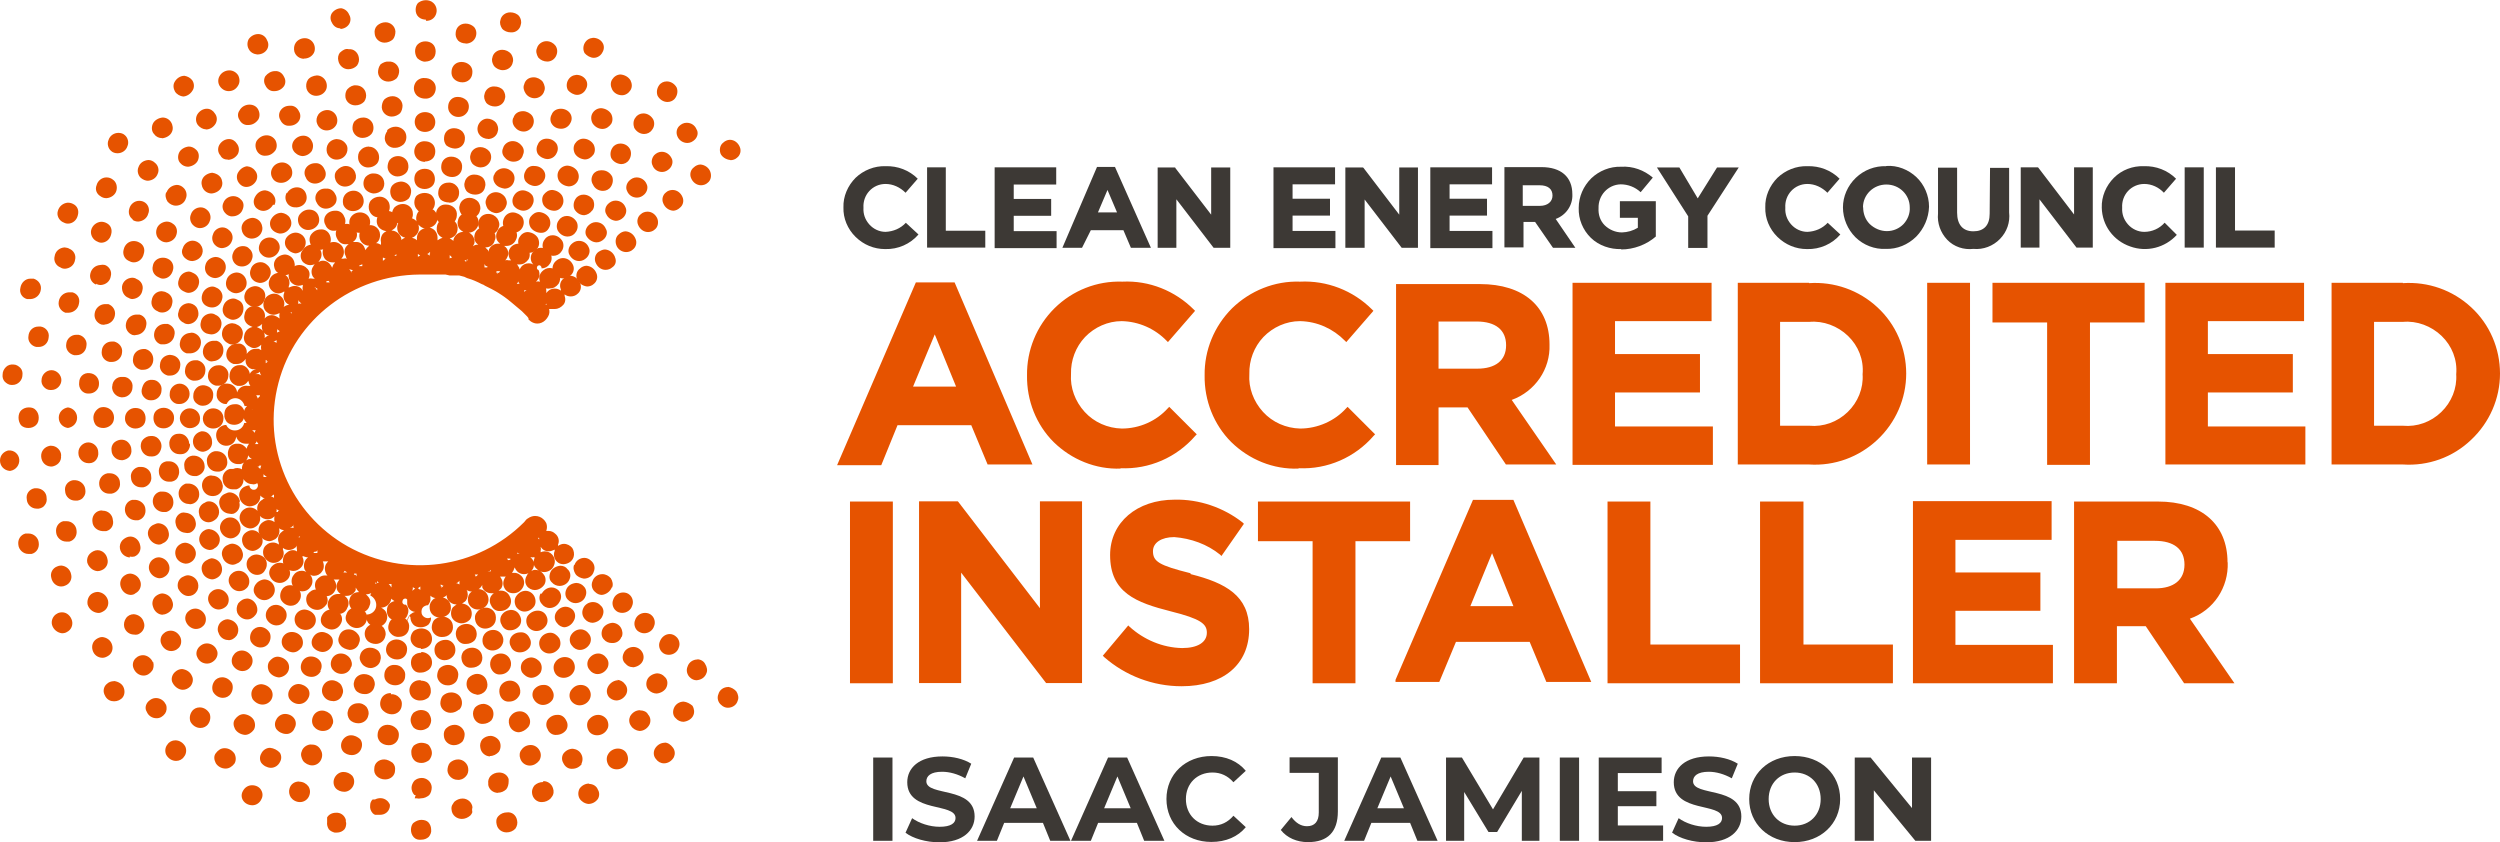 <?xml version="1.0" encoding="UTF-8"?> <svg xmlns="http://www.w3.org/2000/svg" id="Layer_1" viewBox="0 0 133.59 45"><defs><style>.cls-1{fill:#e65300;}.cls-2{fill:#3d3935;}</style></defs><path class="cls-1" d="M20.86,43.14c-.02-.29-.27-.49-.53-.49-.09,0-.2.02-.29.07h-.13c-.09.09-.13.2-.13.31-.02.15.02.29.13.42.04.04.08.07.13.09h.27c.25,0,.45-.15.51-.38.02-.07.02-.15,0-.25M18.48,43.9v-.09c-.07-.25-.29-.4-.53-.38-.2,0-.38.09-.47.25v.25c-.02.13.02.27.09.38.07.09.2.15.31.18h.13c.15,0,.31-.07.4-.18.07-.09.09-.22.09-.33M26.6,42.36c.18,0,.33-.07.45-.18.09-.11.13-.27.13-.42v-.13c-.07-.22-.27-.35-.51-.35-.18,0-.35.07-.47.2-.09.11-.13.25-.11.38v.09c.05.25.27.42.53.42M20.69,7.01c-.09.12-.13.26-.13.4.02.29.27.51.55.49.17,0,.32-.07.45-.18.15-.15.2-.4.11-.62-.09-.2-.31-.33-.53-.33-.17,0-.33.07-.45.18M20.84,8.52c-.09.11-.13.27-.13.42.02.29.27.49.53.49.17,0,.33-.07.45-.18.11-.11.15-.27.13-.42-.02-.29-.27-.49-.55-.49-.15,0-.31.05-.42.18M20.97,9.9c-.13.15-.15.38-.07.58s.29.31.49.31c.18,0,.33-.07.45-.18.09-.11.13-.27.13-.42-.02-.29-.27-.49-.55-.49-.18.02-.33.07-.45.2M20.33,3.45c-.09.11-.13.27-.13.42.02.29.27.49.55.49.17,0,.33-.07.45-.18.09-.12.13-.26.13-.4-.02-.29-.27-.51-.55-.49-.15-.02-.31.05-.45.15"></path><path class="cls-1" d="M20.53,5.32c-.09.11-.13.27-.13.42.02.29.27.49.53.49.17,0,.33-.07.45-.18.09-.11.13-.27.13-.42-.02-.29-.27-.49-.53-.49-.18,0-.33.07-.45.18M20.55,2.28c.17,0,.33-.07.45-.18.09-.11.13-.27.13-.42-.02-.29-.27-.49-.53-.49-.17,0-.33.07-.45.18-.11.11-.15.27-.13.4.01.29.25.51.53.51M21.53,10.9c-.17,0-.33.07-.45.18-.09.11-.15.27-.13.4.02.29.27.51.53.49.17,0,.33-.07.45-.18.11-.11.15-.27.13-.4,0-.27-.25-.49-.53-.49M19.72,7.83c-.18,0-.35.07-.47.22-.11.11-.13.29-.11.45.05.27.27.45.53.45.18,0,.35-.07.47-.2.13-.15.15-.38.07-.58-.11-.22-.29-.33-.49-.33M19.52,9.48c-.11.15-.13.38-.05.55s.29.29.49.31c.18,0,.35-.07.47-.2.09-.13.13-.29.09-.45-.05-.25-.27-.42-.53-.42-.18-.02-.35.07-.47.2M20.24,11.6c.18,0,.35-.09.47-.2.13-.15.15-.38.07-.58-.09-.18-.27-.31-.49-.31-.18,0-.35.07-.47.2-.11.13-.13.29-.11.45.05.27.27.47.53.45M18.57,4.76c-.11.13-.13.29-.11.45.05.25.27.42.53.42.18,0,.35-.07.47-.2.09-.13.13-.29.09-.45-.05-.25-.27-.42-.53-.42-.15-.02-.33.07-.45.2M18.95,6.47c-.09.11-.13.29-.11.45.05.27.27.45.53.45.18,0,.35-.07.47-.2.13-.15.15-.38.07-.58-.09-.18-.27-.31-.49-.31-.2,0-.35.07-.47.2M18.17,2.8c-.1.13-.13.29-.09.45.05.25.27.45.53.45.18,0,.35-.07.47-.2.09-.13.13-.29.09-.45-.05-.25-.27-.45-.53-.42-.18-.05-.33.05-.47.18M18.03,7.43c-.2,0-.38.09-.49.25-.09.13-.11.31-.07.47.07.23.28.38.51.38.2,0,.38-.09.49-.25.09-.13.13-.31.07-.49-.09-.2-.29-.35-.51-.35M17.99,9.12c-.11.13-.13.31-.07.47.07.23.28.38.51.38.2,0,.38-.09.49-.25.11-.13.13-.31.07-.47-.07-.23-.28-.38-.51-.38-.18,0-.35.09-.49.25M18.86,11.28c.2,0,.38-.09.49-.25s.11-.38.02-.55-.27-.29-.47-.29-.38.09-.49.25c-.09.13-.11.31-.07.49.07.2.27.35.51.35M16.45,4.27c-.09.13-.11.31-.07.47.07.23.28.38.51.38.2,0,.38-.09.49-.25.11-.15.11-.38.02-.55s-.27-.29-.47-.29c-.2.02-.38.09-.49.25M17.01,6.12c-.09.13-.13.31-.07.47.07.23.28.38.51.38.2,0,.38-.09.49-.25.11-.15.11-.38.02-.55s-.27-.29-.47-.29c-.18,0-.38.09-.49.25M16.25,3.13c.2,0,.38-.09.49-.25.11-.15.11-.38.02-.55s-.27-.29-.47-.29-.38.09-.49.25c-.09.13-.11.31-.07.47.07.23.28.38.51.38M19.19,12.44c.2,0,.38-.09.49-.25s.13-.38.05-.55-.27-.29-.49-.29c-.2,0-.38.09-.49.25s-.11.38-.02.55c.09.18.27.29.47.29M16.85,8.72c-.2,0-.4.09-.51.27-.09.15-.09.34,0,.49.07.2.27.33.49.33.2,0,.39-.1.51-.27.09-.15.09-.34,0-.49-.09-.22-.29-.35-.49-.33M16.92,10.33c-.09.15-.09.35,0,.49.09.2.27.33.49.33.2,0,.39-.1.51-.27.09-.15.09-.35,0-.49-.09-.2-.27-.33-.49-.31-.22-.02-.4.07-.51.25M18.39,12.06c.09-.15.09-.34,0-.49-.07-.2-.27-.33-.49-.31-.2,0-.4.09-.51.27-.09.15-.09.34,0,.49.07.2.27.33.47.31.22,0,.42-.11.53-.27M14.98,5.92c-.09.15-.09.34,0,.49.09.2.27.33.49.31.2,0,.4-.09.51-.27.09-.15.09-.35,0-.49-.09-.2-.27-.33-.49-.31-.22,0-.4.09-.51.27M16.21,7.25c-.2,0-.39.1-.51.27-.11.16-.12.37-.02.53.09.15.27.27.47.29.2,0,.39-.1.51-.27.09-.18.09-.38,0-.53-.08-.18-.25-.29-.45-.29M14.18,4.07c-.09.15-.09.34,0,.49.09.2.27.33.49.31.2,0,.39-.1.51-.27.09-.15.09-.34,0-.49-.09-.2-.27-.33-.49-.31-.2,0-.38.11-.51.27M13.76,2.91c.2,0,.4-.09.51-.27.09-.15.09-.34,0-.49-.07-.2-.27-.33-.47-.33-.2,0-.39.1-.51.27-.09.17-.09.37,0,.53.09.18.27.27.45.29"></path><path class="cls-1" d="M18.15,1.55c.2,0,.4-.09.51-.27.09-.15.09-.35,0-.49-.07-.18-.22-.31-.42-.35-.2,0-.39.1-.51.27-.09.15-.09.34,0,.49.09.2.27.33.49.31M15.08,8.68c-.22,0-.43.12-.53.31-.09.16-.09.35,0,.51.09.18.27.27.47.27.22,0,.4-.11.53-.29.09-.15.09-.35,0-.53-.09-.15-.27-.27-.47-.27M15.32,10.3c-.09.16-.09.35,0,.51.09.18.27.27.45.27.22.02.45-.09.55-.27.09-.15.09-.35,0-.53s-.27-.27-.45-.27c-.22,0-.43.12-.53.31M16.99,12c.09-.15.09-.35,0-.53s-.27-.27-.47-.27c-.22,0-.4.11-.53.29-.09.15-.09.35,0,.53.09.15.27.27.47.27.22,0,.42-.11.53-.29M12.8,6.41c.09.18.27.29.47.27.22,0,.4-.11.53-.29.09-.15.09-.35,0-.53s-.27-.27-.47-.27c-.22,0-.43.12-.53.31-.11.15-.11.35,0,.51M14.25,7.23c-.22,0-.4.11-.53.29-.09.15-.09.35,0,.53s.27.29.47.27c.22,0,.4-.11.53-.29.09-.15.09-.35,0-.53-.11-.18-.29-.27-.47-.27M12.22,4.87c.22,0,.4-.11.51-.31.09-.15.09-.35,0-.53-.09-.15-.27-.27-.47-.27-.22,0-.43.12-.53.31-.09.16-.09.35,0,.51.11.18.29.29.49.29M17.08,13.35c.22,0,.4-.11.53-.29.09-.15.09-.35,0-.53s-.27-.29-.47-.27c-.22,0-.4.11-.53.29-.09.15-.09.35,0,.53s.27.27.47.27M14.67,10.95c.07-.15.07-.35-.05-.51-.09-.15-.27-.25-.45-.27-.22,0-.42.13-.53.33-.11.18-.11.38,0,.55.09.13.27.22.42.22.22,0,.42-.13.53-.33M14.98,12.48c.22,0,.42-.13.53-.33.09-.15.07-.35-.02-.51-.09-.15-.27-.25-.45-.27-.22,0-.42.13-.53.31-.11.15-.11.38,0,.55.09.13.25.22.42.25M16.28,13.2c.09-.18.07-.4-.05-.55-.09-.13-.27-.22-.42-.22-.22,0-.42.13-.53.31-.09.18-.07.4.07.55.09.13.25.22.42.25.2,0,.4-.13.51-.33M12.18,8.54c.22,0,.42-.13.53-.31.09-.18.07-.4-.05-.55-.09-.15-.25-.25-.42-.25-.22,0-.42.13-.53.33-.09.18-.07.4.07.55.07.15.22.22.4.22M13.27,8.88c-.22,0-.42.13-.53.31-.11.15-.11.38,0,.55.09.15.25.25.42.25.22,0,.42-.13.53-.33.09-.18.07-.4-.07-.55-.09-.13-.27-.22-.42-.22M11,6.92c.22,0,.42-.13.53-.33.09-.18.07-.38-.05-.53-.09-.15-.25-.25-.42-.25-.22,0-.42.13-.53.33-.09.18-.07.4.05.55.11.13.27.22.42.22M9.75,5.16c.22,0,.42-.13.53-.31.11-.15.11-.38,0-.55-.09-.13-.25-.22-.42-.25-.22,0-.42.13-.53.33-.09.15-.07.35.02.51.09.15.27.25.45.27M11.94,10.83c-.09.18-.05.4.09.55.09.11.25.2.4.18.22,0,.45-.13.53-.35.09-.2.07-.42-.09-.55-.09-.11-.25-.18-.4-.18-.22,0-.45.13-.53.35M13.98,12.4c.07-.15.05-.35-.05-.51-.09-.15-.27-.25-.45-.25-.22.02-.45.15-.53.35-.07.15-.05.35.05.51.09.15.27.25.45.25.22,0,.45-.13.53-.35M14.9,13.42c.09-.18.05-.4-.09-.55-.09-.11-.25-.18-.4-.18-.22,0-.45.13-.53.35-.09.2-.05.42.09.55.09.11.25.18.4.18.23,0,.44-.15.53-.35M10.09,7.83c-.22.02-.45.15-.53.35s-.05.42.09.55c.09.11.25.18.4.18.22-.02.45-.15.53-.35s.05-.42-.09-.55c-.11-.11-.25-.18-.4-.18M11.34,9.23c-.22.02-.45.15-.53.35-.07.15-.05.35.05.51.09.15.27.25.45.25.22-.02.45-.15.53-.35.07-.15.05-.35-.05-.51-.09-.13-.25-.22-.45-.25M8.66,7.39c.22-.02.45-.15.53-.35.07-.15.05-.35-.05-.51s-.27-.25-.45-.25c-.22.02-.45.15-.53.35s-.05.42.09.55c.09.13.25.2.4.2M15.18,14.71c.25,0,.45-.15.53-.35.07-.15.05-.35-.05-.51-.09-.15-.27-.25-.45-.25-.22.02-.45.15-.53.35-.07.15-.05.35.05.51.09.13.27.22.45.25M11.38,12.53c-.09.2-.02.45.13.58.09.09.22.15.35.15.25-.02.45-.15.53-.38.09-.2.02-.45-.15-.58-.09-.09-.22-.15-.35-.15-.22,0-.45.15-.51.38M12.98,13.15c-.24,0-.46.15-.53.38-.09.2-.02.45.13.58.09.09.22.13.35.13.24,0,.46-.15.53-.38.09-.2.02-.45-.15-.58-.07-.09-.2-.13-.33-.13M14.43,14.74c.09-.2.02-.45-.15-.58-.09-.09-.22-.15-.35-.15-.25,0-.47.15-.53.38-.09.2-.02.45.13.58.09.09.22.13.35.15.25,0,.47-.15.55-.38M8.88,10.28c-.07.15-.02.35.07.49.11.13.27.22.45.22.24,0,.46-.15.53-.38.09-.2.02-.45-.13-.58-.09-.09-.22-.15-.35-.15-.27.02-.47.18-.55.4M10.2,11.46c-.09.2-.02.45.13.58.09.09.22.15.35.15.24,0,.46-.15.53-.38.09-.2.02-.45-.13-.58-.09-.09-.22-.15-.35-.15-.24,0-.46.15-.53.38M7.9,9.66c.25-.02.45-.15.53-.38.09-.2.02-.45-.15-.58-.09-.09-.22-.15-.35-.15-.25.02-.45.15-.53.38-.09.2-.02.45.13.58.11.09.25.15.38.15M6.28,8.19c.24,0,.46-.15.53-.38.09-.2.02-.45-.13-.58-.09-.09-.22-.13-.35-.13-.24,0-.46.15-.53.38-.09.2-.02.45.13.58.09.09.22.13.35.13M9.95,13.84c.09.07.2.11.33.11.25-.02.47-.18.53-.4.05-.15.02-.33-.09-.47-.09-.13-.27-.22-.42-.22-.25,0-.47.18-.53.4-.11.2-.02.45.18.58M12.04,14.44c.07-.22,0-.47-.2-.6-.09-.07-.2-.11-.33-.11-.25.02-.47.18-.53.42-.07.22,0,.47.2.6.09.07.22.11.33.11.25-.02.45-.18.53-.42M12.96,14.67c-.09-.07-.2-.11-.33-.11-.25.02-.47.18-.53.42-.07.22,0,.47.2.58.09.07.2.11.33.11.25-.02.47-.18.53-.4.06-.22-.02-.46-.2-.6M7.06,11.73c.09.07.2.11.33.11.25-.02.47-.18.53-.42.09-.2.02-.45-.15-.58-.09-.07-.2-.11-.33-.11-.25,0-.47.18-.53.42-.07.22,0,.46.2.58M8.37,12.24c-.07.22,0,.47.2.6.09.07.2.11.33.11.25-.02.47-.18.53-.42.07-.22,0-.46-.2-.58-.09-.07-.2-.11-.33-.11-.25.02-.47.18-.53.4M5.36,10.48c.09.07.2.11.33.11.25-.02.47-.18.53-.4s0-.47-.2-.6c-.09-.07-.2-.11-.33-.11-.25,0-.47.18-.53.42-.09.22,0,.46.2.58M13.29,16.29c.09.07.2.11.33.11.25,0,.47-.18.53-.42.07-.22,0-.47-.2-.58-.09-.07-.2-.11-.33-.11-.25.02-.47.18-.53.4-.09.22,0,.47.2.6M9.8,15.56c.09.05.18.09.29.09.27-.02.47-.2.53-.45.07-.24-.04-.49-.27-.6-.09-.05-.18-.09-.27-.09-.27.02-.47.2-.53.45-.09.25.02.49.25.6M11.62,15.4c-.09-.05-.18-.09-.29-.09-.25.02-.47.2-.53.45-.07.25.02.49.25.6.09.05.19.07.29.07.25,0,.47-.18.53-.45.07-.22-.05-.47-.25-.58M12.74,16.04c-.09-.05-.18-.09-.29-.09-.27.02-.47.2-.53.45-.07.22.02.49.25.6.09.05.18.09.29.09.27-.02.47-.2.53-.45s-.02-.49-.25-.6M7.43,12.95c-.09-.05-.19-.07-.29-.07-.25,0-.47.18-.53.45-.07.22.02.49.25.6.09.05.18.09.29.09.25,0,.47-.18.53-.45.09-.27-.02-.51-.25-.62M8.17,14.2c-.07.24.04.49.27.6.09.05.18.09.27.09.27,0,.47-.2.53-.45.07-.22-.02-.49-.25-.6-.09-.05-.19-.07-.29-.07-.27,0-.49.18-.53.42M5.14,12.88c.09.05.18.09.27.09.25,0,.47-.18.53-.45.07-.25-.02-.49-.25-.6-.09-.05-.19-.07-.29-.07-.25.02-.47.2-.53.45-.05.22.07.47.27.58M3.34,11.86c.09.05.18.09.29.09.25,0,.47-.18.53-.45.07-.25-.02-.49-.25-.6-.09-.05-.19-.07-.29-.07-.25.02-.47.2-.53.45-.07.22.05.47.25.58M8.42,16.63c.07.05.15.07.25.07.27,0,.49-.2.53-.47.07-.25-.07-.51-.31-.6-.07-.05-.15-.05-.25-.07-.27,0-.49.2-.53.47-.07.25.07.51.31.6M9.82,17.25c.07.05.15.07.25.07.27-.02.47-.2.53-.47.02-.15-.02-.33-.11-.45-.11-.13-.27-.2-.42-.2-.27.02-.49.2-.53.47-.09.22.05.49.29.58M11.29,17.87c.27,0,.49-.2.53-.45.07-.25-.07-.51-.31-.6-.07-.05-.15-.07-.25-.07-.27.02-.49.2-.53.47-.07.25.07.51.31.6.09.02.18.05.25.05M5.14,15.16c.07.05.15.07.25.07.27-.02.49-.2.53-.47.07-.25-.07-.51-.31-.6-.08-.02-.17-.02-.25,0-.27.02-.47.2-.53.45-.07.25.07.51.31.6M6.86,15.91c.07.05.15.07.22.07.27-.02.49-.2.53-.47.07-.25-.07-.51-.31-.6-.07-.05-.15-.07-.25-.07-.27.02-.49.2-.53.47-.02.27.11.51.33.6M3.23,14.29c.07.05.15.07.25.07.27-.02.49-.2.53-.47.07-.25-.07-.51-.31-.6-.07-.05-.15-.05-.25-.07-.27.02-.49.2-.53.47-.07.25.07.51.31.6M12.18,18.34c.07.05.15.07.25.07.27-.02.49-.2.53-.47.07-.25-.07-.51-.31-.6-.07-.05-.15-.05-.25-.07-.27.02-.49.2-.53.47-.05.25.09.49.31.6M8.97,17.31h-.2c-.27.02-.49.22-.53.49-.05.27.11.53.35.6h.2c.27-.02.49-.22.53-.49.07-.27-.09-.51-.35-.6M10.2,18.88c.27-.02.49-.22.53-.49.05-.27-.11-.51-.38-.6-.07-.02-.14-.02-.2,0-.27.02-.49.22-.53.49-.07.27.11.53.35.6h.22M11.58,18.21h-.2c-.27.02-.49.22-.53.49-.05.27.11.51.35.6.07.02.14.02.2,0,.27-.02.49-.22.53-.49.05-.29-.11-.53-.35-.6M5.61,17.34c.27-.02.49-.22.53-.49.05-.27-.11-.51-.35-.6h-.2c-.27.02-.49.22-.53.49-.05.27.11.51.35.6.09.02.15.02.2,0M7.46,16.81h-.2c-.27.02-.49.22-.53.49-.05.27.11.51.35.6.07.02.14.02.2,0,.27-.02.49-.22.53-.49.07-.27-.09-.53-.35-.6M3.87,15.62h-.2c-.27.02-.49.22-.53.49-.05.27.11.51.35.6h.2c.27-.02.49-.22.53-.49.07-.29-.09-.53-.35-.6M1.45,15.98h.2c.27-.02.49-.22.53-.49.05-.27-.11-.51-.38-.6h-.18c-.27,0-.49.22-.53.49-.07.27.09.53.35.6M7.77,18.65h-.13c-.29.02-.51.22-.53.51-.05.27.13.53.42.6h.13c.29,0,.51-.22.53-.51.02-.29-.15-.53-.42-.6M9.08,18.96c-.29.02-.51.22-.53.51-.05.29.15.53.42.6h.13c.29,0,.51-.22.53-.51.05-.27-.15-.53-.42-.58l-.13-.02M10.97,19.85c.05-.27-.13-.53-.42-.6h-.13c-.29,0-.51.22-.53.51-.05.27.15.53.42.58h.13c.29,0,.51-.22.53-.49M4.07,17.89c-.27,0-.51.22-.53.49-.05.27.13.53.42.6h.13c.29,0,.51-.22.53-.51.05-.27-.15-.53-.42-.58h-.13M5.86,19.34h.13c.27,0,.51-.22.53-.49.05-.29-.15-.53-.42-.6h-.13c-.29,0-.51.22-.53.49-.05.29.13.55.42.6M2.05,17.45c-.29,0-.51.22-.53.51-.05.27.15.53.42.58h.13c.29,0,.51-.22.53-.51.05-.27-.13-.53-.42-.58h-.13M11.67,20.61c.29,0,.51-.22.53-.51.05-.27-.15-.53-.42-.58h-.13c-.27,0-.51.22-.53.49-.05.27.13.53.42.6h.13M7.57,20.83c-.02.14.02.28.11.38.09.11.22.18.35.18h.07c.29,0,.53-.25.53-.53.02-.14-.02-.28-.11-.38-.09-.11-.22-.18-.35-.18-.15-.02-.31.02-.42.13-.09.09-.15.25-.18.4M10.13,21.03c0-.29-.25-.53-.53-.53s-.53.25-.53.53c-.02.14.02.28.11.38.09.11.22.18.35.18h.07c.29,0,.53-.25.53-.53M10.93,20.59c-.15-.02-.31.02-.42.13s-.18.25-.18.4c-.02.14.02.28.11.38.09.09.22.18.35.18h.07c.29,0,.53-.25.53-.53.02-.14-.02-.28-.11-.38-.07-.09-.2-.15-.35-.18M4.23,20.45c-.02.13.02.29.11.4s.22.18.35.18h.07c.29,0,.53-.22.53-.51.02-.29-.18-.55-.49-.58-.15-.02-.31.02-.42.13-.09.09-.15.22-.15.38M5.99,20.65c-.02.29.2.55.49.58h.07c.29,0,.53-.25.53-.53.02-.14-.02-.28-.11-.38-.09-.11-.22-.18-.35-.18h-.09c-.29-.02-.53.22-.53.51M2.22,20.28c-.02.14.02.28.11.38.09.11.22.18.35.18h.07c.29,0,.53-.25.53-.53s-.25-.53-.53-.53-.53.25-.53.53M.6,20.57h.07c.29,0,.53-.25.53-.53.02-.14-.02-.28-.11-.38-.09-.09-.22-.18-.35-.18-.15-.02-.31.02-.42.13s-.18.25-.18.4c-.02.14.02.28.11.38.09.09.22.18.35.18M7.23,22.9c.15,0,.29-.05.4-.15s.15-.25.15-.4-.05-.29-.15-.4-.25-.15-.4-.15c-.3,0-.55.24-.55.54,0,0,0,0,0,.01-.02.29.25.55.55.55h0ZM8.75,21.79c-.15,0-.29.05-.4.15s-.15.25-.15.4.05.29.15.4.25.15.4.15c.3,0,.55-.24.55-.54,0,0,0,0,0-.01.02-.31-.25-.55-.55-.55M10.69,22.35c0-.29-.25-.53-.55-.53s-.53.25-.53.53.25.53.53.53c.15,0,.29-.05.4-.15.11-.09.15-.22.15-.38M3.63,21.77c-.29.05-.49.27-.49.55s.2.51.49.55c.29-.05.49-.27.49-.55s-.2-.51-.49-.55M4.99,22.32c0,.15.05.29.13.4.11.11.25.15.4.15.22,0,.45-.13.53-.33s.05-.45-.11-.62c-.16-.16-.41-.21-.62-.13-.2.11-.33.31-.33.53M1.54,21.77c-.15,0-.29.05-.4.15s-.15.25-.15.4.05.29.13.4c.11.11.25.15.4.15s.29-.05.4-.15.15-.25.15-.4-.05-.29-.15-.4c-.09-.11-.22-.15-.38-.15M11.94,22.35c0-.31-.25-.53-.55-.53s-.55.25-.55.55h0c0,.31.25.53.55.53.15,0,.29-.05.4-.15.11-.11.15-.25.15-.4M8.08,24.39h.07c.13,0,.27-.07.35-.18s.13-.25.13-.38c0-.15-.07-.29-.18-.4s-.27-.15-.42-.13c-.13,0-.27.07-.38.18s-.13.25-.13.38c.02.31.27.55.55.53M10.11,23.71c0-.15-.07-.29-.18-.4s-.27-.15-.42-.13c-.13,0-.27.07-.35.18s-.13.25-.11.38c0,.29.25.53.53.53h.11c.13,0,.27-.07.35-.18s.13-.25.11-.38M10.8,23.04c-.29.05-.49.27-.49.55s.2.51.49.55h.07c.13-.02.27-.09.35-.18.09-.11.13-.25.11-.38,0-.15-.07-.29-.18-.4s-.27-.15-.42-.13M4.19,24.22c0,.29.25.53.53.53h.07c.13,0,.27-.07.35-.18s.13-.25.11-.4c0-.29-.25-.53-.53-.53s-.53.25-.53.53M5.96,24.06c0,.29.25.53.53.53h.07c.13-.02.27-.09.35-.18.09-.11.13-.25.11-.38,0-.15-.07-.29-.18-.4s-.27-.15-.42-.13c-.13.02-.27.09-.35.18-.09.11-.13.25-.11.38M3.27,24.35c0-.29-.25-.53-.53-.53h-.07c-.29.05-.49.29-.47.58.02.29.22.51.51.53h.07c.13-.02.27-.09.35-.18.11-.11.15-.27.13-.4M.49,24.06C.2,24.11,0,24.33,0,24.61s.2.51.49.55h.07c.29-.05.49-.31.47-.6-.02-.29-.27-.51-.56-.49,0,0-.01,0-.02,0M8.08,25.46c0-.29-.25-.51-.53-.51h-.13c-.27.05-.47.31-.42.58.01.29.25.51.53.51h.13c.27-.05.47-.31.42-.58M9.57,25.16c-.01-.29-.25-.51-.53-.51h-.13c-.13.02-.27.09-.33.2s-.11.25-.09.38c.01.29.25.51.53.51h.13c.13-.02.27-.09.33-.2s.11-.25.09-.38M10.4,24.35h-.13c-.29.05-.47.31-.42.58,0,.29.25.51.53.51h.13c.27-.07.47-.31.42-.58-.02-.27-.25-.49-.53-.51M4.03,25.66h-.13c-.29.05-.47.31-.42.58.01.29.25.51.53.51h.13c.13-.02.27-.09.33-.2.09-.11.11-.25.09-.38-.02-.27-.25-.49-.53-.51M6.41,25.8c0-.29-.25-.51-.53-.51h-.13c-.29.05-.47.31-.45.58.01.29.25.51.53.51h.13c.29-.05.49-.31.45-.58M1.98,26.09h-.13c-.29.05-.47.31-.42.58.01.29.25.51.53.51h.11c.13-.02.27-.09.33-.2.09-.11.11-.25.09-.38,0-.27-.22-.49-.51-.51M12.14,24.62c-.02-.29-.25-.49-.53-.51h-.13c-.27.05-.47.31-.42.58.01.29.25.51.53.51h.13c.29-.05.47-.31.42-.58M8.7,27.36h.18c.27-.07.42-.33.38-.6-.02-.27-.25-.49-.53-.49h-.18c-.27.07-.42.33-.38.6s.27.47.53.49M9.55,26.44c.02.27.27.49.53.49.07.02.11.02.18,0,.27-.07.42-.33.38-.6-.02-.27-.27-.47-.53-.49h-.18c-.25.09-.42.33-.38.6M11.89,25.91c-.02-.27-.27-.49-.53-.49-.07-.02-.11-.02-.18,0-.27.07-.42.33-.38.6.02.15.11.31.25.4s.31.11.47.07c.27-.07.42-.33.38-.6M5.48,28.38h.2c.27-.07.42-.33.35-.6-.02-.27-.25-.49-.53-.49-.07-.02-.11-.02-.18,0-.27.07-.42.33-.38.6.02.27.25.47.53.49M7.77,27.2c-.02-.27-.27-.47-.53-.49h-.18c-.27.07-.42.33-.38.6s.27.47.53.49h.18c.27-.07.42-.33.38-.6M3.56,27.85h-.18c-.27.07-.42.33-.38.6.02.27.27.49.53.49h.18c.27-.07.42-.33.38-.6-.02-.27-.25-.49-.53-.49M1.54,28.51h-.18c-.27.07-.42.33-.38.6.02.27.27.49.53.49h.18c.27-.07.42-.33.38-.6-.02-.27-.27-.49-.53-.49M8.48,29.1c.09,0,.15-.02.22-.07.24-.09.38-.35.31-.6-.05-.27-.27-.45-.53-.47-.09,0-.15.02-.25.07-.24.09-.38.35-.31.6.07.25.29.45.55.47M9.89,28.47c.08.02.17.02.25,0,.24-.09.38-.35.31-.6-.05-.27-.27-.45-.53-.47-.07-.02-.15-.02-.22,0-.24.09-.38.35-.31.6.04.26.25.45.51.47M11.15,27.91c.15,0,.31-.09.42-.2.11-.12.16-.29.13-.45-.05-.27-.27-.47-.53-.47-.09,0-.15.02-.22.07-.24.09-.38.35-.31.6.02.25.25.45.51.45M5.21,30.52c.09,0,.15-.02.22-.05.24-.09.38-.35.31-.6-.05-.27-.27-.47-.53-.47-.15,0-.31.09-.42.2-.11.12-.16.29-.13.45.07.25.29.45.55.47M6.93,29.74c.08.02.17.02.25,0,.24-.09.38-.35.31-.6-.05-.27-.27-.47-.53-.47-.15,0-.31.09-.42.2-.11.12-.16.29-.13.45.05.27.27.45.53.47M3.27,31.34c.09,0,.15-.02.22-.05.24-.09.38-.35.31-.6-.05-.27-.27-.45-.53-.47-.09,0-.15.02-.22.05-.24.09-.38.35-.31.6.05.27.27.47.53.47M12.82,26.78c-.05-.25-.27-.45-.53-.47-.09,0-.15.02-.25.07-.24.09-.38.35-.31.6.05.27.27.45.53.47.07.02.15.02.22,0,.24-.09.38-.35.31-.6M9.91,30.12c.09,0,.2-.02.27-.07.22-.11.33-.38.27-.6-.07-.25-.29-.42-.53-.45-.09,0-.2.02-.27.07-.22.11-.33.36-.27.6.05.25.27.42.53.45M11.2,28.27c-.09,0-.2.02-.27.07-.22.11-.33.38-.27.6.07.25.27.42.53.45.09,0,.2-.02.27-.09.22-.11.33-.36.27-.6-.07-.22-.29-.4-.53-.42"></path><path class="cls-1" d="M12.31,27.65c-.09,0-.2.02-.27.07-.22.11-.33.38-.27.6.07.25.27.42.53.45.09,0,.2-.02.27-.07.22-.11.33-.36.27-.6-.07-.27-.27-.45-.53-.45M6.97,31.79c.09,0,.2-.02.27-.09.22-.11.33-.36.27-.6-.07-.25-.27-.42-.53-.45-.09,0-.2.02-.27.07-.22.11-.33.36-.27.6.07.27.27.45.53.47M8.5,30.9c.09,0,.2-.02.27-.07.22-.11.33-.36.27-.6-.07-.25-.27-.42-.53-.45-.09,0-.2.02-.27.07-.22.11-.33.38-.27.6.07.25.29.42.53.45M5.5,32.68c.22-.11.33-.36.27-.6-.07-.25-.27-.42-.53-.45-.09,0-.2.02-.29.07-.22.11-.31.38-.27.6.07.25.29.42.53.45.11.02.2-.02.29-.07M3.32,32.72c-.09,0-.2.02-.27.07-.22.11-.33.38-.27.6.07.25.29.42.53.45.09,0,.2-.02.27-.07.22-.11.33-.36.27-.6-.07-.25-.27-.45-.53-.45M10.07,31.85c.17,0,.33-.08.42-.22.11-.13.13-.31.09-.47-.07-.25-.29-.4-.53-.42-.11,0-.22.05-.33.11-.2.13-.27.38-.2.6.11.22.31.4.55.4"></path><path class="cls-1" d="M11,29.96c-.2.13-.27.35-.2.58.07.25.29.4.53.42.11,0,.22-.05.31-.11.2-.13.27-.38.2-.6-.07-.25-.29-.4-.53-.42-.11.02-.22.07-.31.13M12.42,29.05c-.11,0-.22.05-.33.11-.2.13-.29.38-.2.6.07.25.29.4.53.42.11,0,.22-.05.33-.11.2-.13.29-.38.2-.6-.07-.25-.29-.4-.53-.42M7.48,33.84c.2-.13.29-.38.2-.6-.07-.25-.29-.4-.53-.42-.17,0-.33.08-.42.22-.09.13-.13.31-.09.47.07.25.29.4.53.4.11.02.22,0,.31-.07M8.7,32.84c.11,0,.22-.05.31-.11.2-.13.29-.38.2-.6-.07-.25-.29-.4-.53-.42-.11,0-.22.05-.31.11-.2.13-.27.38-.2.58.07.27.29.45.53.45M5.99,34.46c-.07-.25-.29-.4-.53-.42-.11,0-.22.05-.31.11-.2.13-.27.38-.2.6.07.25.29.4.53.4.11,0,.22-.05.31-.11.18-.11.27-.35.2-.58M13.47,28.33c-.11,0-.22.05-.31.11-.2.13-.27.35-.2.58.07.25.29.4.53.42.11,0,.22-.05.31-.11.2-.13.29-.38.2-.6-.07-.22-.29-.4-.53-.4M12.04,32.44c.18-.13.22-.38.15-.58-.09-.22-.31-.38-.53-.38-.13,0-.27.05-.35.13-.18.13-.24.38-.15.58.09.22.29.38.53.38.11,0,.25-.05.35-.13M12.76,30.5c-.13,0-.27.05-.35.13-.18.13-.24.38-.15.58.09.22.29.38.53.38.13,0,.27-.05.35-.13.18-.13.22-.38.15-.58-.09-.22-.29-.38-.53-.38"></path><path class="cls-1" d="M13.71,29.63c-.13,0-.27.05-.35.13-.18.13-.22.38-.15.58.09.22.29.38.53.38.18,0,.34-.09.42-.25.09-.13.13-.31.07-.49-.05-.2-.27-.33-.51-.35M9.15,34.79c.13,0,.27-.05.35-.13.18-.13.22-.38.15-.58-.09-.22-.29-.38-.53-.38-.13,0-.27.05-.35.13-.18.13-.24.38-.15.58.09.22.29.38.53.38M10.47,33.61c.13,0,.27-.05.35-.13.18-.13.22-.38.15-.58-.09-.22-.31-.38-.53-.38-.13,0-.27.05-.35.13-.18.13-.24.38-.15.58.09.22.31.38.53.38M8.17,35.39c-.09-.22-.31-.38-.53-.38-.13,0-.27.05-.35.13-.18.13-.24.38-.15.58.09.22.29.38.53.38.18,0,.33-.09.45-.25.09-.11.11-.29.07-.47M6.08,36.4c-.13,0-.27.05-.35.13-.18.13-.24.38-.15.58.07.18.2.31.38.35.18.04.37,0,.51-.11.18-.13.22-.38.15-.58-.07-.22-.29-.35-.53-.38M12.2,34.21c.18,0,.33-.09.45-.25.09-.15.11-.33.05-.49-.09-.22-.29-.35-.53-.38-.15,0-.29.07-.4.18-.13.15-.18.38-.09.55.07.23.29.39.53.38M13.18,31.99c-.18,0-.33.11-.45.25-.09.16-.11.34-.05.51.1.21.3.35.53.35.18,0,.33-.09.45-.25s.11-.33.05-.49c-.09-.22-.29-.38-.53-.38"></path><path class="cls-1" d="M13.71,31.17c-.15.15-.2.38-.11.55.1.21.3.35.53.35.15,0,.29-.07.4-.18.15-.15.2-.38.11-.58-.09-.22-.31-.35-.53-.35-.15.02-.29.09-.4.2M9.77,36.86c.15,0,.29-.07.4-.18.13-.15.18-.38.09-.55-.09-.22-.29-.35-.53-.38-.15,0-.29.07-.4.18-.15.15-.2.38-.11.55.11.22.33.38.55.38M11.07,35.46c.15,0,.29-.07.4-.18.15-.15.2-.38.11-.55-.09-.22-.31-.35-.53-.35-.15,0-.29.07-.4.18-.15.15-.2.38-.11.55.09.22.29.35.53.35M8.86,37.65c-.09-.22-.31-.35-.53-.35-.15,0-.29.07-.4.18-.15.15-.2.38-.09.55.09.22.29.35.53.35.18,0,.33-.09.45-.25.09-.13.11-.31.05-.49M14.94,30.07c-.15,0-.29.07-.4.18-.15.15-.2.38-.11.55.09.22.29.35.53.35.15,0,.29-.07.4-.18.15-.15.18-.38.09-.55-.07-.22-.27-.35-.51-.35M13.47,33.72c-.11.16-.14.37-.07.55.11.2.31.33.53.33.17,0,.33-.08.42-.22.11-.16.14-.37.07-.55-.11-.2-.31-.33-.53-.33-.15,0-.31.07-.42.22M14.74,32.32c-.17,0-.33.08-.42.22-.13.15-.15.38-.07.55.11.2.31.33.53.33.17,0,.33-.08.42-.22.13-.15.15-.38.07-.55-.11-.2-.31-.33-.53-.33M15.5,31.27c-.17,0-.33.08-.42.22-.11.16-.14.37-.07.55.11.2.31.33.53.33.17,0,.33-.08.42-.22.13-.15.15-.38.07-.55-.09-.2-.31-.33-.53-.33M11.91,37.29c.17,0,.33-.08.42-.22.11-.16.14-.37.07-.55-.11-.2-.31-.33-.53-.33-.17,0-.33.08-.42.22-.11.16-.14.37-.07.55.11.2.31.33.53.33M12.96,35.86c.17,0,.33-.08.42-.22.13-.15.15-.38.07-.55-.11-.2-.31-.33-.53-.33-.17,0-.33.08-.42.22-.13.15-.15.38-.07.55.11.2.31.33.53.33M10.67,37.8c-.17,0-.33.08-.42.22-.11.16-.14.37-.07.55.11.2.31.33.53.33.17,0,.33-.08.42-.22.11-.16.14-.37.07-.55-.11-.2-.31-.33-.53-.33M9.37,39.56c-.17,0-.33.08-.42.22-.13.15-.15.38-.07.55.11.2.31.33.53.33.17,0,.33-.08.42-.22.13-.15.15-.38.07-.55-.11-.2-.31-.33-.53-.33M15.38,35.91c.09-.16.09-.35,0-.51-.11-.18-.31-.29-.53-.31-.2,0-.35.11-.47.27-.09.15-.09.35,0,.53.11.18.31.29.53.31.2-.02.38-.13.47-.29"></path><path class="cls-1" d="M15.12,34.55c.11.18.31.29.53.31.2,0,.35-.11.47-.27.09-.15.09-.35,0-.53-.11-.18-.31-.29-.53-.29-.2,0-.38.11-.47.27-.09.16-.09.35,0,.51M15.81,32.84c-.09.15-.09.35,0,.53.11.18.31.29.53.29.2,0,.38-.11.47-.27.09-.16.09-.35,0-.51-.11-.18-.31-.29-.53-.31-.2,0-.38.11-.47.27M13.56,39c.09-.15.09-.35,0-.53-.11-.18-.31-.29-.53-.31-.2,0-.35.11-.47.27s-.09.35,0,.53c.11.18.31.29.53.31.18,0,.35-.11.47-.27"></path><path class="cls-1" d="M14.03,37.65c.2,0,.38-.11.47-.27.09-.16.09-.35,0-.51-.11-.18-.31-.29-.53-.31-.2,0-.38.11-.47.27s-.09.35,0,.53c.13.18.33.29.53.29M12,39.98c-.2,0-.35.11-.47.27s-.09.35,0,.53c.11.18.31.29.53.29.18,0,.35-.11.47-.27.09-.15.09-.35,0-.53-.13-.18-.31-.29-.53-.29M16.9,31.5c-.2,0-.35.11-.47.27-.09.15-.09.35,0,.53.11.18.31.29.53.29.18,0,.35-.11.47-.27s.09-.35,0-.53c-.13-.15-.33-.29-.53-.29M17.12,35.84c.09-.15.09-.35,0-.49-.11-.18-.31-.27-.51-.27s-.38.11-.47.29-.09.38,0,.53c.11.18.31.27.51.27.22,0,.4-.13.49-.31M17.72,34.53c.09-.15.09-.35,0-.49-.12-.16-.31-.26-.51-.27-.22,0-.4.13-.49.31-.09.15-.09.34,0,.49.12.16.31.26.51.27.22,0,.4-.13.49-.31"></path><path class="cls-1" d="M17.7,32.57c-.22,0-.4.13-.49.31-.09.15-.09.35,0,.49.12.16.31.26.51.27.22,0,.4-.13.49-.31.09-.15.09-.34,0-.49-.13-.15-.31-.27-.51-.27M15.74,38.91c.09-.15.09-.34,0-.49-.11-.18-.31-.27-.51-.27-.2,0-.39.13-.47.31-.09.15-.09.34,0,.49.12.16.31.26.51.27.2.02.4-.11.47-.31"></path><path class="cls-1" d="M15.98,37.62c.22,0,.4-.13.49-.31.09-.15.09-.34,0-.49-.12-.16-.31-.26-.51-.27-.22,0-.4.13-.49.31-.09.15-.09.35,0,.49.12.17.31.27.51.27M14.43,39.96c-.2,0-.39.13-.47.31-.09.15-.09.35,0,.49.12.16.31.26.51.27.22,0,.4-.13.49-.31.09-.15.09-.34,0-.49-.13-.15-.33-.25-.53-.27M13.47,41.96c-.22,0-.4.13-.49.31-.09.15-.09.34,0,.49.11.18.31.27.51.27.2,0,.39-.13.47-.31.09-.15.09-.34,0-.49-.09-.18-.29-.27-.49-.27M17.79,37.47c.25,0,.45-.15.51-.38.07-.15.02-.33-.07-.49-.11-.15-.31-.25-.49-.25-.2,0-.38.11-.47.29s-.09.38.02.55c.11.18.29.27.49.27M18.77,35.64c.07-.15.02-.33-.07-.47-.11-.15-.29-.25-.49-.25s-.38.11-.47.29-.09.38.02.55c.11.15.29.25.49.25.25,0,.45-.15.51-.38M18.12,34.01c-.07.15-.05.33.07.47.11.15.31.22.49.25.25,0,.45-.15.51-.38.07-.15.05-.33-.07-.47-.11-.15-.29-.25-.49-.25-.25,0-.45.15-.51.38M16.63,39.78c-.22,0-.45.15-.51.38-.07.15-.02.33.07.49.11.15.31.25.49.25.2,0,.38-.11.47-.29s.09-.38-.02-.55c-.09-.18-.28-.29-.49-.27M17.77,38.71c.07-.15.02-.33-.07-.49-.11-.15-.31-.25-.49-.25-.2,0-.38.11-.47.29s-.09.38.02.55c.11.15.29.25.49.25.25,0,.45-.13.51-.35M15.98,41.76c-.25,0-.45.15-.51.38-.05.15-.02.33.07.47.11.15.29.25.49.25s.38-.11.47-.29.09-.38-.02-.55c-.11-.15-.29-.25-.49-.25M19.02,32.46c-.25,0-.45.15-.51.38-.07.15-.05.33.07.47.11.15.29.25.49.25.22,0,.45-.15.51-.38.07-.15.05-.33-.07-.49-.12-.14-.3-.22-.49-.22M18.92,36.44c-.05.15,0,.31.09.45.11.13.29.2.47.2.27.02.49-.18.53-.42.05-.15,0-.31-.09-.45-.11-.13-.29-.2-.47-.2-.27,0-.49.18-.53.42M20.33,35.26c.05-.15,0-.33-.09-.45-.11-.13-.29-.2-.47-.2-.27,0-.49.18-.53.42-.05.15,0,.31.11.45s.29.22.47.22c.25-.02.49-.2.51-.45M20.59,33.99c.05-.15,0-.31-.09-.45-.11-.13-.29-.22-.47-.22-.2,0-.4.13-.49.31-.09.19-.06.42.07.58.11.13.29.2.47.2.25,0,.47-.18.51-.42M18.75,39.29c-.2,0-.38.13-.47.31s-.07.4.05.55c.11.13.29.2.47.2.2,0,.4-.11.49-.31s.07-.4-.05-.55c-.13-.11-.29-.2-.49-.2M19.12,37.58c-.27,0-.49.18-.53.42-.05.15,0,.33.09.45.11.13.29.2.47.2.27,0,.49-.18.53-.42.05-.15,0-.31-.09-.45-.11-.13-.29-.22-.47-.2M18.35,41.25c-.2,0-.38.13-.47.31s-.07.4.05.55c.11.13.29.2.47.2.2,0,.38-.13.47-.31s.07-.4-.05-.55c-.13-.13-.29-.2-.47-.2M20.89,37.04c-.23-.02-.45.12-.53.33-.09.22-.05.47.13.62.12.11.28.18.45.18.29,0,.51-.2.53-.49.02-.15-.02-.29-.13-.4-.11-.13-.28-.2-.45-.18M21.09,35.53c-.29-.02-.53.2-.55.49-.02.15.02.31.13.42.12.12.28.18.45.18.29,0,.53-.2.53-.49.02-.15-.02-.29-.13-.4-.09-.13-.25-.2-.42-.2M21.19,34.17c-.22,0-.42.12-.51.31-.09.2-.07.42.09.58.11.11.27.18.45.18.29,0,.51-.2.53-.49.02-.15-.02-.29-.13-.4s-.27-.18-.42-.18M20.53,40.58c-.29,0-.53.2-.53.49-.02.15.02.29.13.4s.27.18.45.18c.29,0,.53-.2.53-.49.02-.15-.02-.29-.13-.4-.13-.09-.29-.18-.45-.18M20.71,38.73c-.29,0-.51.2-.53.49-.02.15.02.29.13.42.11.11.27.18.45.18.29.02.53-.2.55-.49.02-.15-.02-.29-.13-.4-.13-.13-.29-.2-.47-.2M21.31,32.97c-.13,0-.27.05-.38.13s-.15.22-.18.35c-.02.15.02.29.13.4.11.13.28.2.45.18.29,0,.51-.2.53-.49.02-.15-.02-.29-.13-.42-.09-.11-.27-.18-.42-.15M22.49,36.35c-.22-.02-.42.07-.53.25s-.11.4,0,.58.33.27.53.25c.15,0,.29-.07.4-.15.09-.11.15-.25.13-.38,0-.15-.05-.29-.15-.4-.09-.09-.25-.13-.38-.13M22.51,34.88c-.15,0-.31.05-.4.15-.11.09-.15.25-.15.38,0,.15.05.29.15.4s.25.15.4.13c.15,0,.29-.07.4-.15.18-.15.22-.4.13-.62-.09-.2-.31-.33-.53-.33"></path><path class="cls-1" d="M22.49,34.68c.15,0,.31-.05.42-.15.18-.15.22-.4.13-.62s-.31-.33-.53-.33c-.14,0-.28.05-.4.13-.15.15-.22.4-.13.6s.29.33.51.33M22.51,39.69c-.15,0-.29.07-.4.15-.09.11-.15.25-.13.38,0,.15.05.29.15.4s.25.15.4.15.29-.07.4-.15c.09-.11.15-.25.15-.38,0-.15-.07-.29-.15-.4s-.29-.15-.42-.15M22.49,39.02c.15,0,.29-.07.4-.15.09-.11.15-.25.15-.38,0-.15-.07-.29-.15-.4-.11-.11-.25-.15-.4-.15s-.29.07-.4.15c-.09.11-.15.25-.15.38,0,.15.07.29.15.4.11.11.25.15.4.15M22.16,42.66h.11c.07.02.15.02.22,0,.17,0,.33-.07.45-.18.09-.11.13-.27.13-.42-.02-.29-.27-.49-.53-.49-.15,0-.29.05-.4.15-.09.11-.15.25-.15.38s.05.27.15.38h.07M22.51,43.81c-.15,0-.29.07-.4.15s-.15.25-.15.38c0,.15.05.29.15.4s.25.15.4.13c.15,0,.29-.05.4-.15.09-.11.15-.25.13-.38,0-.15-.05-.29-.15-.4-.09-.09-.22-.13-.38-.13M21.93,32.97c0,.15.05.29.15.4s.25.15.4.15.31-.05.42-.15c.09-.11.15-.25.13-.38-.13.07-.29.05-.4-.05-.11-.09-.13-.25-.09-.38s.18-.22.33-.22c.09-.11.15-.25.13-.38v-.13c.07.07.15.11.27.13-.07.02-.14.07-.18.13-.11.11-.15.27-.13.42.02.29.27.49.55.49.17,0,.33-.07.45-.18.11-.11.15-.27.13-.42-.02-.22-.18-.42-.42-.47.08-.03.15-.07.2-.13v-.07.15c.05.25.27.42.53.42-.07.05-.13.09-.2.15-.11.15-.13.38-.05.55.09.18.29.29.49.31.18,0,.35-.07.47-.2.11-.15.13-.38.05-.55-.09-.18-.27-.29-.47-.31.07-.05.15-.09.2-.15.09-.13.13-.29.09-.45,0-.05-.02-.09-.05-.13.08.06.18.09.29.09-.05.02-.09.07-.13.11-.09.13-.11.31-.07.47.07.23.28.38.51.38.2,0,.38-.09.49-.25s.11-.38.02-.55-.27-.29-.47-.29c.05-.02.09-.07.13-.11l.07-.11v.13c.09.2.27.31.49.31h.13c-.06.04-.11.09-.15.15-.09.15-.09.34,0,.49.09.2.27.33.49.31.2,0,.4-.09.51-.27.09-.16.09-.35,0-.51-.09-.2-.27-.31-.47-.31h-.13c.06-.04.11-.08.15-.13.09-.16.09-.35,0-.51-.02-.05-.05-.07-.07-.11h.31s-.07.07-.07.11c-.09.16-.09.35,0,.51.09.18.27.27.47.27.22,0,.4-.11.51-.31.09-.16.09-.35,0-.51-.09-.15-.27-.27-.45-.27h-.13s.05-.07.07-.11c.03-.06.05-.12.07-.18l.07.13c.15.22.42.29.67.18-.05.05-.07.07-.09.13-.11.18-.11.38,0,.55.09.13.27.22.42.22.22,0,.42-.13.53-.31.09-.18.07-.4-.07-.55-.09-.13-.27-.22-.42-.22-.09,0-.15.02-.22.07l.09-.13c.09-.18.07-.4-.07-.55l-.07-.07c.07.02.15.02.22,0v.07c-.09.2-.05.42.11.55.09.11.25.18.4.18.22,0,.45-.13.53-.35.09-.2.05-.42-.09-.58-.09-.11-.25-.18-.4-.18-.07,0-.15.02-.22.05v-.07c.02-.07.02-.15,0-.22l.09.11c.09.09.22.13.35.13.11,0,.22-.05.31-.09v.07c-.09.2-.02.45.13.58.09.09.22.13.35.13.25-.02.45-.15.53-.38.05-.15.02-.35-.07-.49-.11-.13-.27-.22-.45-.22-.11,0-.22.05-.31.11v-.07c.09-.2.02-.45-.15-.58-.09-.09-.22-.15-.35-.15h-.13c.05-.14.05-.28,0-.42-.05-.09-.09-.15-.15-.2-.11-.11-.27-.18-.45-.18-.13,0-.27.05-.38.13-.05.02-.07.05-.11.09l-.09.11c-2.5,2.5-6.36,3.02-9.44,1.29-3.07-1.74-4.59-5.32-3.69-8.73.89-3.41,3.99-5.76,7.53-5.79h1.4l.22.05h.51l.27.07.15.07.22.07.18.07.2.09.18.09c.07.02.13.05.18.09l.18.09.18.09.2.11.15.09.2.13.13.09.2.15.11.09.18.15.13.11.18.15.13.11.15.15.13.13s.05.07.07.09v.07l.13.11c.11.07.22.11.35.11.15,0,.31-.07.42-.18.07-.07.11-.13.15-.2.07-.12.09-.27.05-.4h.31c.18,0,.33-.09.45-.22s.13-.33.07-.49v-.07c.09.07.2.11.33.11s.27-.05.35-.13c.18-.13.24-.38.15-.58-.09-.23-.29-.38-.53-.4-.13,0-.27.07-.35.15-.18.13-.24.38-.15.58v.07c-.09-.07-.2-.11-.33-.11s-.27.05-.35.13l-.11.11c.02-.07.02-.15,0-.25.07.02.15.02.22,0,.18,0,.33-.09.45-.25.09-.15.11-.33.05-.49-.09-.22-.29-.35-.53-.35-.15,0-.29.07-.4.18-.15.15-.2.38-.11.55-.07-.02-.15-.02-.22,0l.07-.07c.13-.15.15-.38.07-.55-.05-.02-.09-.05-.09-.11,0-.05.02-.11.07-.13s.11-.02.13.02c.05.05.05.09.05.13.17,0,.33-.08.42-.22.13-.15.15-.38.07-.55-.11-.2-.31-.33-.53-.33-.17,0-.33.08-.42.22-.13.15-.15.38-.07.55.02.05.07.09.09.13-.07-.05-.15-.07-.25-.07-.17,0-.33.08-.42.22-.02.05-.05.07-.07.11,0-.07-.02-.11-.07-.18-.02-.05-.05-.07-.07-.09h.15c.2,0,.35-.11.47-.27.09-.15.09-.35,0-.53-.11-.18-.31-.29-.53-.31-.2,0-.38.11-.47.27s-.09.35,0,.53l.07.09h-.13c-.07-.02-.11-.02-.18,0,.04-.04.07-.08.09-.13.09-.15.09-.34,0-.49-.04-.06-.09-.11-.15-.15h.13c.2,0,.4-.11.49-.31.09-.16.09-.35,0-.51-.11-.18-.31-.27-.51-.27s-.4.11-.47.31c-.09.16-.09.35,0,.51.04.06.09.11.15.15h-.13c-.2,0-.39.13-.47.31v.13s-.02-.09-.07-.11l-.13-.13c.25,0,.45-.13.51-.38.07-.15.05-.33-.07-.47-.11-.15-.29-.25-.49-.25s-.38.13-.47.29c-.09.18-.09.38.02.55.05.05.09.09.13.11-.11,0-.2.02-.29.09l.07-.13c.05-.15,0-.31-.09-.45-.07-.07-.13-.13-.2-.15.2,0,.38-.13.47-.31s.07-.4-.05-.55c-.11-.13-.29-.2-.47-.2-.26-.02-.49.16-.53.42-.05.15,0,.33.09.45.07.07.13.11.2.15-.25,0-.47.18-.53.42v.13-.07c-.07-.05-.11-.09-.2-.13.22-.05.4-.22.42-.47.02-.15-.02-.31-.13-.42-.11-.13-.28-.2-.45-.18-.29,0-.51.2-.53.49-.02.15.02.31.13.42.05.05.11.09.18.13-.09.02-.18.07-.27.13v-.15c0-.13-.05-.27-.15-.38-.07-.07-.18-.13-.27-.15.25-.05.42-.27.42-.51,0-.13-.05-.27-.15-.38s-.27-.15-.4-.15c-.25-.02-.47.11-.55.33s-.05.47.15.62c.07.07.18.13.27.13-.25.05-.42.27-.42.51v.13c-.07-.07-.15-.11-.27-.13.08-.03.15-.07.2-.13.18-.15.22-.4.13-.62s-.31-.33-.53-.33c-.17,0-.33.07-.45.18-.11.11-.15.27-.13.42.02.22.18.42.42.47-.08.03-.15.07-.2.13v.07-.13c-.05-.25-.27-.45-.53-.45.07-.05.15-.09.2-.15.11-.13.13-.29.11-.45-.05-.27-.27-.45-.53-.45-.18,0-.35.09-.47.22-.11.15-.13.38-.05.55s.27.29.47.31c-.09.05-.15.09-.2.15-.09.13-.13.29-.09.45v.13c-.09-.05-.18-.09-.27-.09.05-.02.09-.07.13-.11.09-.13.11-.31.07-.47-.07-.23-.28-.38-.51-.38-.2,0-.38.09-.49.25-.09.13-.11.31-.07.47.07.23.28.38.51.38-.05.05-.09.07-.13.13-.02.02-.05.07-.07.11-.02-.05-.02-.09-.05-.13-.07-.2-.27-.33-.49-.31h-.13c.06-.04.11-.09.15-.15.09-.15.09-.34,0-.49-.07-.2-.27-.33-.49-.33-.2,0-.4.09-.51.27-.09.16-.09.35,0,.51.09.2.27.33.49.31h.13c-.06.04-.11.09-.15.15-.09.15-.09.34,0,.49,0,0,0,.09.07.13-.07-.02-.14-.02-.2,0h-.11l.07-.09c.09-.15.09-.35,0-.53-.09-.15-.27-.27-.47-.27-.22,0-.4.11-.53.29-.09.15-.09.35,0,.53s.27.27.47.27h.13l-.09.11c-.03.06-.05.12-.07.18-.02-.05-.05-.09-.07-.13-.09-.15-.25-.25-.42-.25-.09,0-.15.02-.25.07.04-.04.07-.08.09-.13.11-.15.11-.38,0-.55-.09-.13-.25-.22-.42-.25-.22,0-.42.13-.53.33-.11.15-.11.38,0,.55.09.13.27.22.42.22.09,0,.15-.02.25-.05-.04.04-.07.08-.09.13-.11.15-.11.38,0,.55l.09.09h-.11c-.07-.02-.15-.02-.22,0,.09-.2.07-.42-.09-.55-.09-.11-.25-.18-.4-.18-.22,0-.45.13-.53.35-.09.2-.05.42.09.58.11.11.25.18.4.18.07,0,.15-.02.22-.05v.07c-.02.07-.02.15,0,.25-.02-.05-.07-.09-.09-.13-.09-.09-.22-.13-.35-.13-.11,0-.22.05-.31.09v-.07c.09-.2.02-.45-.15-.58-.09-.09-.22-.15-.35-.15-.25.02-.45.15-.53.38-.09.2-.02.45.13.58.09.09.22.15.35.15.11,0,.22-.05.31-.11v.07c-.09.2-.02.45.15.58l.11.07c-.11,0-.2.05-.29.11.09-.22,0-.47-.2-.6-.09-.07-.2-.11-.33-.11-.25.02-.47.18-.53.42-.07.22,0,.47.2.6.09.07.2.11.33.11.11,0,.22-.05.31-.09-.02.09-.02.19,0,.29l-.13-.09c-.09-.05-.18-.09-.29-.09-.15,0-.29.07-.38.18.07-.24-.04-.49-.27-.6-.09-.05-.18-.07-.27-.07-.27,0-.49.18-.53.45-.07.24.04.49.27.6.09.05.18.09.27.09.15,0,.29-.07.4-.18-.07.24.04.49.27.6h.11c-.09.02-.18.09-.25.15.05-.22-.09-.45-.31-.53-.07-.05-.15-.07-.25-.07-.27.02-.49.2-.53.47-.07.25.07.49.31.6.07.05.15.07.22.07.13,0,.27-.07.38-.18-.02.09-.02.19,0,.29-.05-.02-.09-.05-.13-.07h-.18c-.2,0-.35.11-.47.27.05-.25-.11-.49-.35-.55h-.2c-.27.02-.49.22-.53.49-.05.27.11.51.38.6h.18c.2,0,.35-.11.47-.27-.05.25.11.49.35.55h.2c-.13.02-.27.11-.33.25-.03-.23-.2-.42-.42-.47h-.13c-.29,0-.51.22-.53.51-.05.29.15.53.42.6h.13c.18,0,.35-.11.45-.27.02.09.05.2.11.27h-.13c-.25-.05-.51.11-.58.35-.02-.25-.22-.45-.49-.47-.15-.02-.31.02-.42.13s-.18.25-.18.4c-.02.14.02.28.11.38.09.09.22.18.35.18h.07c.09-.2.29-.33.51-.31s.4.2.45.42h.13c-.07.07-.13.15-.15.25-.07-.22-.27-.38-.51-.35-.15,0-.29.05-.4.15s-.15.25-.15.4c-.02.15.05.29.13.4.11.11.25.15.4.15.22,0,.45-.13.51-.35.02.09.09.18.15.25h-.13c-.05.22-.22.38-.45.4-.22.02-.42-.09-.51-.29h-.07c-.29.05-.49.29-.47.58s.22.51.51.53h.07c.27-.02.47-.22.49-.49.07.23.28.38.51.38h.18c-.07.09-.11.18-.13.27-.09-.15-.27-.27-.45-.27h-.13c-.13.02-.27.09-.33.2s-.11.25-.09.38c.01.29.25.51.53.51h.13c.22-.05.4-.22.42-.47.05.09.11.15.2.2h-.15c-.25.07-.4.31-.38.55-.15-.09-.33-.09-.47-.02h-.18c-.27.07-.42.33-.38.6.02.27.25.49.53.49h.2c.25-.07.4-.31.38-.55.09.15.27.27.45.27.07.02.11.02.18,0l.11-.05c.05.09.05.18-.02.27s-.15.09-.25.07c-.09-.05-.15-.11-.15-.22-.09,0-.15.02-.22.05-.24.09-.38.35-.31.6.05.25.27.45.53.47.09,0,.15-.02.25-.05.22-.09.35-.3.33-.53.07.07.13.13.25.15-.05,0-.09.02-.13.07-.22.11-.33.36-.27.6-.09-.11-.25-.18-.4-.18-.09,0-.2.02-.27.07-.22.11-.33.38-.27.6.07.25.27.42.53.45.09,0,.2-.02.27-.07.22-.11.33-.36.27-.6.09.11.25.18.4.18.09,0,.2-.02.27-.07l.11-.09c-.02.09-.02.2,0,.31-.09-.07-.2-.11-.31-.11s-.22.05-.31.11c-.2.13-.29.38-.2.6.07.25.29.4.53.42.11,0,.22-.05.33-.11.18-.13.27-.38.2-.58.09.07.18.09.27.11-.05.02-.09.05-.13.09-.18.13-.24.38-.15.58v.09c-.09-.07-.2-.11-.31-.11-.13,0-.27.05-.35.13-.18.13-.22.38-.15.58.09.22.31.38.53.38.13,0,.27-.05.35-.13.18-.13.24-.38.15-.58v-.09c.09.07.2.11.31.11.13,0,.27-.05.35-.13.05-.02.07-.07.09-.11-.02.08-.02.17,0,.25v.07c-.07-.05-.13-.07-.22-.07-.18,0-.33.11-.45.25-.09.16-.11.34-.05.51.1.21.3.35.53.35.15,0,.29-.07.4-.18.15-.15.18-.38.09-.55v-.07c.07.02.13.05.22.07h.07s-.07.07-.11.11c-.11.16-.14.37-.07.55.02.05.07.09.09.13-.07-.05-.15-.07-.25-.07-.17,0-.33.08-.42.22-.13.15-.15.38-.07.55.11.2.31.33.53.33.17,0,.33-.08.42-.22.13-.15.15-.38.07-.55-.02-.05-.05-.09-.09-.13.07.05.15.07.22.07.17,0,.33-.08.42-.22.13-.15.13-.38.05-.55h.29s-.09.09-.11.13c-.09.15-.09.35,0,.53.02.05.05.07.07.09h-.13c-.2,0-.35.11-.47.27-.09.15-.09.35,0,.53.11.18.31.29.53.31.2,0,.38-.11.47-.29.09-.16.09-.35,0-.51-.02-.05-.05-.07-.07-.09h.31s-.07.08-.09.13c-.09.15-.09.34,0,.49.04.06.09.11.15.15h-.13c-.22,0-.4.13-.49.31-.09.15-.09.34,0,.49.11.18.31.27.51.27.22,0,.4-.13.47-.33.09-.15.09-.34,0-.49-.04-.06-.09-.11-.15-.15h.13c.2,0,.39-.13.47-.31v-.13s.05.07.07.11.07.09.11.13c-.25,0-.45.13-.51.38-.05.15-.02.33.07.47.11.15.31.25.49.25.25,0,.45-.15.51-.38.07-.15.05-.33-.07-.47-.05-.05-.07-.09-.13-.13.09,0,.2-.02.29-.07-.02.05-.05.09-.05.13.22.11.35.35.31.6s-.27.42-.51.42c-.05.15,0,.31.09.45.11.13.29.22.47.22.2,0,.4-.13.49-.31.09-.19.06-.42-.07-.58-.07-.07-.13-.11-.2-.15.25,0,.47-.18.53-.42v-.13.07s.11.09.18.13c-.22.05-.4.22-.4.47-.02.15.02.31.13.42.12.12.28.18.45.18.13,0,.27-.05.38-.13s.15-.22.18-.35c.02-.15-.02-.29-.13-.4-.07.02-.15-.02-.18-.09-.02-.07,0-.15.05-.2.07-.05.15-.05.2.02v.15c-.02.27.18.49.42.51-.09.02-.18.07-.25.13-.11.11-.18.25-.18.4l.13-.33v.03ZM24.07,13.67l.09.09s-.09.02-.13.05v-.18s.05.05.05.05ZM28.09,15.52s-.05.07-.07.09v-.11h.13l-.07.02h0ZM26.58,14.56v.09l-.05-.09v-.07h.2s-.05.05-.07.09c0,0-.09-.02-.09-.02ZM24.91,13.89v.11l-.09-.09c.07,0,.13-.02.2-.07-.02.02-.05.05-.05.09l-.07-.05ZM22.46,13.65l-.13.07v-.15s.09.07.13.09h0ZM20.57,13.85l-.11.09v-.18s.11.05.15.07l-.05.02h0ZM18.78,14.51v.07s-.02-.07-.05-.11l-.07-.09c.07.02.13.05.2.05l-.07.07h-.02s0,.02,0,.02ZM14.78,18.19v.13l-.09-.05h-.07l.15-.09h0ZM14.22,19.32h.11s-.09.05-.13.09v-.18l.07.05s-.05.05-.05.05ZM13.89,21.17s-.09.07-.11.13c-.02-.06-.05-.12-.09-.18h.2v.05ZM13.82,23.73h-.2s.09-.09.09-.15c.02.05.07.09.09.13v.02h.03ZM14.15,25.4s.07.07.11.09h-.18v-.15l.07.07ZM14.55,26.47s.07-.02.09-.05v.18s-.11-.07-.18-.09h.09v-.05h0ZM15.69,28.03c-.02.07-.02.11,0,.18-.07-.02-.14-.02-.2,0l.09-.05.09-.07.02-.07h0ZM29.2,16.29h-.05l.05-.07v.07h0ZM27.75,15.16h-.13s0-.05.07-.07v-.07s.02.09.07.13h0ZM26.04,14.22v.07h-.15v-.18s.05.07.07.11h.09ZM22.96,13.53v.13s-.08-.07-.13-.09c.07-.02.11-.07.15-.11v.09l-.02-.02ZM21.07,13.67v.11-.11l.11-.09v.09h-.11ZM19.36,14.13v.09h-.18l.07-.07v-.09.11l.11-.05ZM17.55,15s.05.07.07.09h-.18v-.15.09s.11-.02.11-.02ZM16.84,15.4h.11v.11l-.07-.09-.07-.07h.07l-.05.05h0ZM16.04,16.16l.07.07c-.07-.02-.11-.02-.18,0,.02-.07.02-.14,0-.2.02.05.05.07.07.09l.05.05ZM15.59,16.61v.15l-.07-.07h-.07.2s-.07-.09-.07-.09ZM14.86,17.63l.09.07-.15.07c.02-.07.02-.13,0-.18l.07.05h0ZM13.41,21.77s.05.09.07.13h-.02s.09-.09.11-.13h-.16ZM13.56,22.99h.11s-.07.09-.07.15c-.02-.07-.07-.11-.13-.15h.09ZM13.85,24.88h.11s-.05.11-.05.18c-.05-.05-.09-.09-.15-.13h.09v-.05ZM14.8,27.22s.09.07.13.07c-.05,0-.07.02-.09.07h-.07c.02-.07.02-.11,0-.18,0,0,.02.05.02.05ZM15.89,28.67h.15l-.07.07v.07-.18s-.09.05-.09.05ZM16.89,29.49l.07-.09v.15h-.22l.07-.07h.09ZM18.48,30.54v-.09.09l.07.05h-.2s.05-.05.07-.09l.07.05h0ZM20.15,31.16v-.11s.07.07.09.09c-.07,0-.13.02-.18.07v-.09l.09.05h0ZM24.44,31.14s.09-.07.11-.11v.2s-.11-.07-.18-.07c0,0,.07-.02.07-.02ZM26.16,30.52l.07-.07v-.07.15h-.18s.11-.02.11-.02ZM27.76,29.6h-.11v-.09s.02.05.05.07c0,0,.07.02.07.02ZM22.33,31.43s.09-.05.13-.09v.18s-.11-.07-.13-.09h0ZM23.55,31.34v-.11s.11.07.15.07l-.11.11v-.09l-.05.02h0ZM25.42,30.81s-.02-.07-.05-.11h.18l-.07.07v.09-.09s-.07.05-.07.05ZM27.16,29.94s-.05-.07-.07-.09h.18v.15-.09s-.11.02-.11.02ZM28.74,28.74h.07v.09l-.07-.09h0ZM18.92,30.72v-.07h.13v.15l-.05-.09h-.09ZM20.86,31.3l-.09-.09h.15v.18l-.07-.09h0ZM22.06,31.48v-.11s.08.07.13.09c-.07.02-.11.07-.15.11,0-.05,0-.07.02-.09h0ZM13.89,19.86c0,.07.02.13.07.2l-.13-.07h-.2c.11-.02.2-.07.27-.13h0ZM24.51,37.95c.18-.15.22-.4.13-.62s-.31-.33-.53-.33c-.18,0-.33.07-.45.18-.09.11-.13.27-.13.42.02.29.27.49.55.49.17,0,.33-.07.45-.18M24.36,36.44c.09-.11.13-.27.13-.42-.02-.29-.27-.49-.55-.49-.17,0-.33.07-.45.18-.09.11-.13.27-.13.42.02.27.27.49.53.49.18.02.35-.05.47-.18M24.2,35.08c.11-.11.15-.27.13-.42-.02-.27-.27-.49-.53-.47-.17,0-.33.07-.45.18-.11.11-.15.27-.13.42.02.29.27.49.53.49.18,0,.33-.07.45-.2M24.89,41.49c.11-.11.15-.27.13-.42-.02-.27-.27-.49-.53-.49-.18,0-.33.07-.45.18-.09.11-.13.27-.13.42.02.27.27.49.53.49.17.02.34-.05.45-.18M24.25,39.82c.18,0,.33-.07.45-.18.09-.11.13-.27.13-.42-.02-.27-.27-.49-.53-.49-.18,0-.33.07-.45.18s-.15.27-.13.42c.02.29.27.49.53.49M25.25,43.16c-.02-.29-.27-.49-.53-.49-.17,0-.33.07-.45.18l-.07.11c-.07.09-.09.2-.07.31.02.29.27.49.55.49.17,0,.32-.07.45-.18.05-.05.09-.11.11-.18-.02-.08-.02-.17,0-.25"></path><path class="cls-1" d="M24.07,33.86c.11-.11.15-.27.13-.42-.02-.29-.27-.49-.55-.49-.17,0-.33.07-.45.18-.09.11-.13.27-.13.42.02.29.27.49.53.49.2,0,.35-.05.47-.18M25.47,37.13c.18,0,.35-.07.47-.22.1-.13.13-.29.09-.45-.05-.27-.27-.45-.53-.45-.18,0-.35.09-.47.22-.11.15-.13.38-.05.55.11.2.29.31.49.33"></path><path class="cls-1" d="M25.2,35.68c.18,0,.35-.07.47-.2.09-.13.13-.29.09-.45-.05-.25-.27-.42-.53-.42-.18,0-.35.07-.47.2-.09.13-.13.29-.09.45.05.27.27.45.53.42M24.93,33.34c-.18,0-.35.07-.47.2-.09.13-.13.29-.09.45.05.25.27.45.53.42.18,0,.35-.07.47-.2.09-.13.13-.29.09-.45-.05-.25-.27-.42-.53-.42M26.18,40.4c.18,0,.35-.09.47-.22.11-.15.13-.38.05-.55s-.27-.29-.47-.31c-.18,0-.35.07-.47.2-.09.13-.13.29-.09.45.04.25.26.44.51.45M26.27,38.47c.11-.15.13-.38.05-.55s-.27-.29-.47-.31c-.18,0-.35.07-.47.2-.09.13-.13.29-.09.45.05.25.27.45.53.42.15,0,.33-.07.45-.2M27.1,43.41c-.18,0-.35.07-.47.2s-.13.29-.09.45c.05.25.27.42.53.42.18,0,.35-.07.47-.2.09-.13.13-.29.09-.45-.05-.27-.27-.45-.53-.42M27.21,37.49c.2,0,.38-.09.49-.25.11-.13.13-.31.07-.49-.07-.23-.28-.38-.51-.38-.2,0-.38.09-.49.25-.09.13-.11.31-.07.47.07.27.27.42.51.4"></path><path class="cls-1" d="M26.72,36.04c.2,0,.38-.09.49-.25.09-.13.13-.31.07-.49-.07-.23-.28-.38-.51-.38-.2,0-.38.09-.49.25-.09.13-.11.31-.07.47.09.27.29.42.51.4M26.8,34.51c.09-.13.13-.31.07-.47-.07-.23-.28-.38-.51-.38-.2,0-.38.09-.49.25-.09.13-.11.31-.07.47.07.23.28.38.51.38.2,0,.38-.09.49-.25M28.81,40.65c.11-.17.12-.38.02-.55-.09-.17-.27-.29-.47-.29s-.38.09-.49.25c-.11.13-.13.31-.07.47.07.23.28.38.51.38.2,0,.38-.11.49-.25"></path><path class="cls-1" d="M28.23,38.85c.12-.16.13-.38.02-.55-.09-.18-.27-.29-.47-.29s-.38.09-.49.25c-.11.13-.13.31-.07.49.07.23.28.38.51.38.18-.02.35-.11.49-.27M29.01,41.79c-.17,0-.33.07-.45.18-.09.11-.15.27-.13.4.02.29.27.51.53.49.17,0,.33-.07.45-.18.02-.02.05-.07.07-.09.11-.13.13-.31.07-.47-.07-.23-.28-.38-.51-.38M25.92,33.59c.2,0,.38-.09.49-.25.09-.13.11-.31.07-.49-.07-.23-.28-.38-.51-.38-.2,0-.38.09-.49.25-.11.13-.13.31-.07.49.07.23.28.38.51.38M28.37,36.22c.2,0,.39-.1.51-.27.09-.17.09-.37,0-.53-.09-.15-.27-.27-.47-.29-.2,0-.39.1-.51.27-.09.17-.09.37,0,.53.11.15.27.27.47.29"></path><path class="cls-1" d="M28.3,34.59c.09-.15.09-.34,0-.49-.09-.2-.27-.33-.49-.31-.2,0-.4.09-.51.27-.09.15-.09.34,0,.49.07.2.27.31.47.31.22,0,.4-.09.53-.27M26.8,32.88c-.09.15-.09.35,0,.49.07.2.27.33.47.31.2,0,.39-.1.51-.27.09-.16.09-.35,0-.51-.09-.2-.27-.31-.49-.31-.2.02-.38.11-.49.29M30.26,39c.09-.15.09-.34,0-.49-.09-.2-.27-.33-.49-.31-.2,0-.39.1-.51.27-.09.15-.09.35,0,.49.07.2.27.33.47.31.22,0,.42-.11.53-.27M29.01,37.67c.2,0,.39-.1.51-.27.09-.15.09-.34,0-.49-.09-.2-.27-.33-.49-.31-.2,0-.39.1-.51.27-.09.15-.09.35,0,.49.09.18.29.31.49.31M31.06,40.83c.09-.17.09-.37,0-.53-.09-.18-.27-.27-.45-.29-.2,0-.39.1-.51.27-.09.15-.09.34,0,.49.09.2.27.33.49.31.2,0,.39-.1.51-.27M31.48,41.87c-.2,0-.39.1-.51.27-.09.17-.09.37,0,.53.09.15.27.27.47.29.2,0,.39-.1.51-.27.09-.15.09-.35,0-.49-.07-.2-.27-.31-.47-.31"></path><path class="cls-1" d="M30.12,36.22c.22,0,.43-.12.53-.31.09-.15.09-.35,0-.53s-.27-.27-.47-.27c-.22,0-.43.12-.53.31-.09.15-.09.35,0,.53s.27.27.47.27M29.41,33.81c-.22,0-.43.12-.53.31-.09.15-.09.35,0,.53.09.15.27.27.47.27.22,0,.4-.11.53-.29.09-.15.09-.35,0-.53-.13-.18-.29-.29-.47-.29M28.19,32.92c-.09.15-.09.35,0,.53.09.15.27.27.47.27.22,0,.4-.11.53-.31.09-.16.09-.35,0-.51-.09-.18-.27-.27-.45-.27-.22,0-.42.11-.55.29M32.44,38.47c-.09-.15-.27-.27-.47-.27-.22,0-.4.11-.53.29-.09.15-.09.35,0,.53s.27.27.47.27c.22,0,.43-.12.53-.31.09-.13.09-.33,0-.51M30.97,37.69c.22,0,.43-.12.53-.31.09-.16.09-.35,0-.51-.09-.18-.27-.27-.47-.27-.22,0-.4.11-.53.31-.09.16-.09.35,0,.51.09.15.27.27.47.27M33.02,40c-.22,0-.43.12-.53.31-.09.15-.09.35,0,.53s.27.27.47.27c.22,0,.43-.12.53-.31.09-.15.09-.35,0-.53-.07-.15-.25-.27-.47-.27M28.1,31.57c-.22,0-.4.11-.53.31-.09.15-.09.35,0,.53.09.15.27.27.45.27.22,0,.4-.11.53-.29.09-.15.09-.35,0-.53-.09-.17-.26-.28-.45-.29M30.99,34.73c.22,0,.42-.13.53-.33.09-.18.07-.4-.07-.55-.09-.13-.25-.22-.42-.22-.22,0-.42.13-.53.33-.09.18-.07.4.07.55.09.13.25.22.42.22"></path><path class="cls-1" d="M30.12,33.52c.22,0,.42-.13.53-.33.11-.18.11-.38,0-.55-.09-.13-.27-.22-.42-.22-.22,0-.42.13-.53.33-.09.18-.07.4.07.55.09.13.25.22.42.22M28.88,31.72c-.09.18-.07.4.07.55.09.13.25.22.42.22.22,0,.42-.13.53-.33.11-.18.11-.38,0-.55-.09-.13-.27-.22-.42-.22-.22,0-.42.13-.53.33M33.04,36.35c-.22,0-.42.13-.53.31s-.11.38,0,.55c.09.13.27.22.42.22.22,0,.42-.13.53-.33.09-.18.07-.4-.07-.55-.09-.13-.25-.22-.42-.22M31.93,36.02c.22,0,.42-.13.53-.33.09-.18.07-.4-.07-.55-.09-.13-.25-.22-.42-.22-.22,0-.42.13-.53.33-.09.18-.07.4.07.55.09.13.25.22.42.22M34.2,37.95c-.22,0-.42.13-.53.33-.07.15-.07.35.05.51.09.15.27.25.45.27.22,0,.42-.13.53-.33.09-.18.07-.4-.07-.55-.07-.15-.25-.22-.42-.22M35.52,39.69c-.22,0-.42.13-.53.33-.09.18-.07.4.07.55.09.13.25.22.42.22.22,0,.42-.13.53-.33.07-.15.07-.35-.05-.51s-.27-.27-.45-.27"></path><path class="cls-1" d="M33.22,34.04c.07-.15.05-.35-.05-.51-.09-.15-.27-.25-.45-.25-.22.02-.45.15-.53.35s-.05.42.09.55c.09.11.25.18.4.18.25.02.45-.11.53-.33M32.2,32.9c.09-.2.05-.42-.11-.55-.09-.11-.25-.18-.4-.18-.22,0-.45.13-.53.35-.09.2-.04.43.11.58.09.11.25.18.4.18.22-.02.45-.15.53-.38M30.26,31.5c-.09.2-.05.42.09.55.11.11.25.18.4.18.22,0,.45-.13.53-.35.09-.2.05-.42-.09-.55-.09-.11-.25-.18-.4-.18-.25.02-.45.15-.53.35M35.09,37.06c.22-.02.45-.15.53-.35s.05-.42-.11-.55c-.09-.11-.25-.18-.4-.18-.22.02-.45.15-.53.35s-.05.42.09.55c.11.11.27.18.42.18M33.82,35.66c.22-.02.45-.15.53-.35.07-.15.05-.35-.05-.49-.09-.15-.27-.25-.45-.25-.22,0-.45.13-.53.35-.09.2-.05.42.11.55.09.11.22.18.38.18M36.54,37.49c-.25,0-.45.15-.53.35s-.05.42.11.55c.09.11.25.18.4.18.22-.02.45-.15.53-.35.07-.15.05-.35-.05-.51-.13-.11-.29-.2-.47-.22M29.94,30.23c-.22.02-.45.15-.53.35s-.07.42.09.55c.09.11.25.18.4.18.22,0,.45-.13.53-.35.09-.2.05-.42-.11-.55-.07-.11-.22-.18-.38-.18M33.78,32.37c.09-.2.02-.45-.13-.58-.09-.09-.22-.13-.35-.13-.24,0-.46.15-.53.38-.09.2-.02.45.13.58.09.09.22.13.35.13.24,0,.46-.15.53-.38M32.71,31.39c.07-.15.02-.35-.07-.49-.11-.13-.27-.22-.45-.22-.24,0-.46.15-.53.38-.09.2-.02.45.15.58.09.09.22.15.35.15.22-.02.45-.18.53-.4M30.68,30.18c-.07.15-.02.35.07.49s.27.22.45.25c.25,0,.47-.15.53-.38.09-.2.02-.45-.15-.58-.09-.09-.22-.15-.35-.15-.24,0-.46.15-.53.38M35.74,34.99c.24,0,.46-.15.53-.38.09-.2.02-.45-.13-.58-.09-.09-.22-.15-.35-.15-.25,0-.45.18-.53.4-.09.2-.02.45.13.58.09.09.22.13.35.13"></path><path class="cls-1" d="M34.42,33.84c.24,0,.46-.15.53-.38.09-.2.02-.45-.13-.58-.09-.09-.22-.13-.35-.13-.24,0-.46.15-.53.38-.09.2-.02.45.13.58.09.07.22.13.35.13M37.27,35.24c-.24,0-.46.15-.53.38-.09.2-.02.45.13.58.09.09.22.15.35.15.25-.02.45-.15.53-.38.07-.15.02-.35-.07-.49-.07-.15-.25-.25-.42-.25M38.92,36.71c-.25,0-.47.15-.53.38-.09.2-.02.45.15.58.09.09.22.15.35.15.25,0,.47-.15.53-.38.07-.15.02-.35-.07-.49-.11-.13-.27-.22-.45-.25M31.64,11.26c.13-.15.13-.38.07-.55-.11-.19-.31-.31-.53-.31-.17,0-.33.08-.42.22-.11.16-.14.37-.07.55.11.2.31.33.53.33.17-.02.32-.11.42-.25M30.33,12.64c.17,0,.33-.08.42-.22.13-.15.15-.38.07-.55-.11-.2-.31-.33-.53-.33-.17,0-.33.08-.42.22-.13.15-.15.38-.07.55.11.2.31.33.53.33M29.57,13.67c.17,0,.33-.08.42-.22.13-.15.15-.38.07-.55-.11-.2-.31-.33-.53-.33-.17,0-.33.08-.42.22-.13.15-.15.38-.07.55.11.2.31.33.53.33M33.15,7.67c-.17,0-.33.08-.42.22-.11.16-.14.37-.07.55.11.2.31.31.53.33.17,0,.33-.08.42-.22.11-.16.14-.37.07-.55-.09-.2-.29-.33-.53-.33M32.11,9.1c-.17,0-.33.08-.42.22-.11.18-.11.38,0,.55.09.2.29.33.53.33.17,0,.33-.08.42-.22.11-.16.14-.37.07-.55-.11-.2-.31-.33-.53-.33M34.42,7.16c.17,0,.33-.08.42-.22.13-.15.15-.38.07-.55-.11-.2-.31-.33-.53-.33-.17,0-.33.08-.42.22-.13.15-.13.38-.07.55.11.2.31.33.53.33M35.67,5.45c.17,0,.33-.08.42-.22.11-.16.14-.37.07-.55-.11-.2-.31-.33-.53-.33-.17,0-.33.08-.42.22-.11.16-.14.37-.07.55.11.2.31.33.53.33M29.86,9.12c-.09.15-.09.35,0,.53.11.18.31.29.53.31.2,0,.38-.11.47-.27s.09-.35,0-.53c-.11-.18-.31-.29-.53-.31-.2,0-.38.11-.47.27M30.04,10.99c.09-.15.09-.35,0-.53-.11-.18-.31-.29-.53-.31-.2,0-.35.11-.47.27-.09.15-.09.35,0,.53.11.18.31.29.53.31.2.02.38-.09.47-.27M29.34,12.17c.09-.15.09-.35,0-.53-.11-.18-.31-.29-.53-.31-.2,0-.35.11-.47.27-.09.15-.09.35,0,.53.11.18.31.29.53.31.22.02.38-.09.47-.27"></path><path class="cls-1" d="M31.66,6.05c-.09.15-.09.35,0,.53.11.18.31.31.53.31.2,0,.35-.11.47-.27.09-.15.09-.35,0-.53-.11-.18-.31-.29-.53-.31-.19,0-.37.1-.47.27M31.17,7.41c-.18,0-.35.11-.45.27-.09.15-.09.35,0,.53.11.18.31.29.53.31.2,0,.35-.11.47-.27.09-.15.09-.35,0-.53-.13-.2-.33-.31-.55-.31M33.24,5.09c.18,0,.35-.11.45-.27s.09-.35,0-.53c-.11-.18-.31-.29-.53-.31-.18,0-.35.11-.45.27s-.09.35,0,.53.29.31.53.31M28.27,13.51c.2,0,.35-.11.47-.27.09-.15.09-.35,0-.53-.11-.18-.31-.29-.53-.31-.2,0-.35.11-.45.27s-.09.35,0,.51c.09.22.29.33.51.33M28.07,9.16c-.09.16-.09.35,0,.51.12.16.31.26.51.27.22,0,.4-.13.49-.31.09-.15.09-.34,0-.49-.11-.18-.31-.27-.51-.27-.21-.03-.41.09-.49.29M27.45,10.48c-.09.16-.09.35,0,.51.12.16.31.26.51.27.2,0,.4-.11.49-.31.09-.16.09-.35,0-.51-.12-.16-.31-.26-.51-.27-.22,0-.4.13-.49.31M27.47,12.44c.2-.02.35-.11.45-.29.09-.17.09-.37,0-.53-.12-.16-.31-.26-.51-.27-.2,0-.38.11-.47.29-.09.18-.09.38,0,.53.13.18.31.27.53.27"></path><path class="cls-1" d="M29.48,6.12c-.09.15-.09.35,0,.49.11.18.29.27.51.27.21,0,.4-.12.49-.31.09-.15.09-.34,0-.49-.11-.18-.31-.27-.51-.27-.22,0-.42.11-.49.31M29.21,7.41c-.2,0-.4.11-.47.31-.09.16-.09.35,0,.51.12.16.31.26.51.27.2,0,.4-.11.49-.31.09-.16.09-.35,0-.51-.13-.18-.31-.27-.53-.27M30.84,5.07c.2,0,.39-.13.47-.31.09-.15.09-.35,0-.49-.11-.18-.31-.27-.51-.27-.2.02-.35.11-.45.29-.09.17-.09.37,0,.53.11.13.31.25.49.25M31.73,3.09c.2,0,.39-.13.47-.31.09-.15.09-.35,0-.49-.11-.18-.31-.27-.51-.27-.2.02-.35.11-.45.29-.09.17-.09.37,0,.53.11.13.31.25.49.25M27.39,7.54c-.22,0-.45.15-.51.38-.07.15-.05.33.07.47.11.15.29.25.49.25.25,0,.45-.13.51-.38.07-.15.05-.33-.07-.47-.11-.15-.29-.25-.49-.25M26.4,9.34c-.07.15-.05.33.07.49s.31.22.49.25c.2,0,.38-.11.47-.29.09-.18.09-.38-.02-.55-.11-.15-.29-.25-.49-.25-.22,0-.45.15-.51.35M27.05,10.99c.07-.15.02-.33-.07-.47-.11-.15-.29-.25-.49-.25-.22,0-.45.15-.51.38-.07.15-.02.33.07.49.11.15.31.25.49.25.22-.02.45-.18.51-.4"></path><path class="cls-1" d="M28.57,5.25c.22,0,.45-.15.51-.38.07-.15.02-.33-.07-.49-.11-.15-.31-.25-.49-.25-.25,0-.45.13-.51.38-.07.15-.02.33.07.47.11.18.31.27.49.27M27.43,6.29c-.07.15-.05.33.07.49s.29.25.49.25.38-.13.47-.29c.09-.18.09-.38-.02-.55-.11-.15-.31-.25-.49-.25-.25,0-.45.13-.51.35M29.24,3.29c.2,0,.38-.11.47-.29.09-.18.09-.38-.02-.55-.11-.15-.29-.25-.49-.25-.22,0-.45.15-.51.38-.07.15-.02.33.07.49.12.14.3.22.49.22M26.14,12.53c.25,0,.45-.13.51-.38.07-.15.02-.33-.07-.47-.11-.15-.29-.25-.49-.25-.25,0-.45.15-.51.38-.07.15-.02.33.07.47.11.15.31.27.49.25M25.72,8.94c.2,0,.38-.13.47-.31s.07-.4-.05-.55c-.11-.13-.29-.22-.47-.22-.27,0-.49.18-.53.42-.05.15,0,.31.09.45.13.15.31.22.49.22M24.83,9.75c-.05.15,0,.31.09.45.11.13.29.2.47.2.27,0,.49-.15.53-.42.05-.15,0-.33-.09-.45-.11-.13-.29-.2-.47-.2-.27-.02-.49.18-.53.42M24.56,10.99c-.05.15,0,.31.09.45.11.13.29.22.47.22.27,0,.49-.18.53-.42.05-.15,0-.31-.09-.45-.11-.13-.29-.22-.47-.22-.27,0-.49.18-.53.42"></path><path class="cls-1" d="M26.45,5.69c.27,0,.49-.18.53-.42.05-.15,0-.31-.09-.45-.11-.13-.29-.2-.47-.2-.27-.02-.49.18-.53.42-.05.15,0,.31.09.45.11.13.29.2.47.2M26.07,7.43c.27,0,.49-.18.53-.42.05-.15,0-.31-.09-.45-.11-.13-.29-.22-.47-.22-.2,0-.38.13-.47.31s-.07.4.05.55c.09.13.27.22.45.22M26.87,3.75c.27,0,.49-.18.53-.42.05-.15,0-.31-.09-.45-.11-.13-.29-.22-.47-.22-.27,0-.49.18-.53.42-.05.15,0,.31.09.45.11.13.29.22.47.22M27.3,1.73c.26.02.49-.16.53-.42.05-.15,0-.33-.09-.45-.11-.13-.29-.2-.47-.2-.27,0-.49.18-.53.42-.05.15,0,.31.09.45.11.13.29.2.47.2M24.31,7.94c.29,0,.51-.2.53-.49.02-.15-.02-.29-.13-.42-.11-.11-.27-.18-.45-.18-.29,0-.51.2-.53.49-.02.15.02.29.11.42.13.11.3.17.47.18M24.16,9.46c.29,0,.51-.2.53-.49.02-.15-.02-.31-.13-.42-.12-.12-.28-.18-.45-.18-.29,0-.51.2-.53.49-.02.15.02.31.13.42.11.11.27.18.45.18M24,10.83c.29.02.51-.2.53-.47.02-.15-.02-.31-.13-.42-.11-.13-.28-.2-.45-.18-.29,0-.51.2-.53.49-.02.15.02.29.13.42.11.09.27.15.45.15"></path><path class="cls-1" d="M24.71,4.4c.29,0,.51-.2.53-.49.02-.15-.02-.31-.13-.42-.12-.12-.28-.18-.45-.18-.29,0-.51.2-.53.49-.02.15.02.31.13.42.12.12.28.18.45.18M24.49,6.25c.22,0,.4-.11.51-.31.09-.2.07-.42-.07-.58-.12-.11-.28-.18-.45-.18-.29-.02-.51.2-.53.47-.02.15.02.31.13.42.09.11.25.18.4.18M24.89,2.33c.22,0,.42-.12.51-.31.09-.2.07-.42-.07-.58-.12-.11-.28-.18-.45-.18-.29,0-.51.2-.53.49-.02.15.02.29.13.42.09.09.25.15.4.15M23.43,11.84c.11.13.28.2.45.18.29,0,.51-.2.53-.49.02-.15-.02-.31-.13-.42-.12-.12-.28-.18-.45-.18-.29-.02-.51.2-.53.47-.02.18.02.33.13.45M22.71,8.63c.15,0,.29-.05.4-.15s.15-.25.15-.4c0-.13-.05-.29-.15-.38-.11-.11-.27-.15-.4-.15-.23-.02-.45.12-.53.33-.09.21-.04.46.13.62.11.11.27.15.4.15M22.69,10.1c.15,0,.29-.05.4-.15s.15-.25.15-.38c0-.15-.05-.29-.15-.4s-.25-.15-.4-.15-.29.05-.4.15-.15.25-.15.4c0,.13.05.29.15.38.09.09.25.15.4.15M22.69,11.37c.15,0,.29-.05.4-.15s.15-.25.15-.38-.05-.27-.15-.38-.27-.15-.4-.15c-.15,0-.29.05-.4.13s-.15.25-.15.38.05.29.15.38c.09.13.25.18.4.18"></path><path class="cls-1" d="M22.71,5.27c.23.02.45-.12.53-.33.09-.22.05-.47-.13-.62-.11-.11-.27-.15-.42-.15-.23-.02-.45.12-.53.33-.09.21-.04.46.13.62.13.11.29.15.42.15M22.71,7.05c.15,0,.29-.05.4-.15s.15-.25.15-.38-.05-.27-.15-.38-.27-.15-.4-.15c-.15,0-.29.05-.4.15s-.15.25-.15.38.05.27.15.38c.11.11.27.15.4.15M22.73,3.29c.15,0,.29-.05.4-.15s.15-.25.15-.4c0-.13-.05-.29-.15-.38-.11-.11-.27-.15-.4-.15-.15,0-.29.05-.4.15s-.15.25-.15.38.05.29.13.38c.13.11.27.18.42.18M22.76,1.11c.23.02.45-.12.53-.33.09-.21.04-.46-.13-.62-.11-.11-.27-.15-.4-.15-.15,0-.29.05-.4.13-.11.09-.15.25-.15.38,0,.15.05.29.15.38.11.11.27.15.4.15M32.91,11.8c.15,0,.29-.07.4-.18.15-.15.2-.38.11-.55-.09-.22-.29-.35-.53-.35-.15,0-.29.07-.4.18-.15.15-.2.38-.09.55.09.2.29.33.51.35M31.88,12.95c.15,0,.29-.07.4-.18.15-.15.2-.38.09-.55-.09-.22-.29-.35-.53-.35-.15,0-.29.07-.4.18-.15.15-.2.38-.11.55.11.2.33.35.55.35M31.35,13.77c.15-.15.2-.38.11-.55-.09-.22-.29-.35-.53-.35-.15,0-.29.07-.4.18-.15.15-.2.38-.11.55.1.21.3.35.53.35.15,0,.29-.07.4-.18M35.38,9.19c.15,0,.29-.07.4-.18.15-.15.2-.38.11-.55-.1-.21-.3-.35-.53-.35-.15,0-.29.07-.4.18-.13.15-.18.38-.09.55.07.2.27.35.51.35M34.02,9.48c-.15,0-.29.07-.4.18-.15.15-.2.38-.11.55.09.22.29.35.53.35.15,0,.29-.07.4-.18.15-.15.2-.38.11-.55-.09-.22-.31-.35-.53-.35M36.2,7.29c.09.22.31.35.53.35.15,0,.29-.07.4-.18.15-.15.2-.38.09-.55-.09-.22-.29-.35-.53-.35-.15,0-.29.07-.4.18-.13.13-.18.35-.09.55M30.12,14.87c.15,0,.29-.07.4-.18.15-.15.18-.38.09-.55-.1-.21-.3-.35-.53-.35-.15,0-.29.07-.4.18-.15.15-.2.38-.11.58.11.2.31.33.55.33M33.46,13.47c.13,0,.27-.05.35-.13.18-.13.24-.38.15-.58-.09-.23-.29-.38-.53-.4-.13,0-.27.07-.35.15-.18.13-.22.38-.15.58.07.22.29.38.53.38M32.86,13.73c-.09-.23-.29-.38-.53-.4-.13,0-.25.07-.35.13-.18.13-.24.38-.15.58.09.22.29.38.53.38.13,0,.27-.05.35-.13.18-.11.25-.33.15-.55M31.37,15.31c.13,0,.27-.05.35-.13.18-.13.24-.38.15-.58-.09-.23-.29-.38-.53-.4-.13,0-.27.07-.35.15-.18.13-.24.38-.15.58.09.22.31.35.53.38M36.47,10.53c-.09-.22-.29-.38-.53-.38-.13,0-.27.05-.35.13-.18.13-.24.38-.15.58.09.23.29.38.53.4.13,0,.27-.07.35-.15.18-.13.24-.38.15-.58M34.25,11.44c-.18.13-.24.38-.15.58.09.22.29.38.53.38.13,0,.27-.05.35-.13.18-.13.22-.38.15-.58-.09-.22-.29-.38-.53-.38-.13,0-.27.05-.35.13M37.43,8.79c-.13,0-.27.07-.35.15-.18.13-.24.38-.15.58.09.22.29.38.53.38.13,0,.27-.05.35-.13.18-.13.22-.38.15-.58-.07-.22-.29-.38-.53-.4M39.03,8.56c.13,0,.27-.05.35-.13.18-.13.24-.38.15-.58-.09-.22-.29-.38-.53-.38-.13,0-.27.07-.35.15-.18.13-.22.38-.15.58.07.18.29.33.53.35M52.77,24.82h2.4l-4.16-9.73h-2.07l-4.21,9.77h2.36l.87-2.14h3.94l.87,2.09h0ZM51.08,20.66h-2.29l1.16-2.79,1.14,2.79ZM59.87,25.02c1.54.07,3.01-.58,4.01-1.74l.07-.07-1.47-1.47-.07.07c-.62.69-1.52,1.09-2.47,1.09-.75-.02-1.47-.33-1.98-.89s-.78-1.29-.73-2.02c-.02-.74.25-1.45.75-1.98.51-.53,1.22-.85,1.96-.85.91.02,1.77.4,2.4,1.05l.07.07,1.45-1.67-.07-.07c-1-1-2.38-1.56-3.81-1.49-1.36-.05-2.67.47-3.63,1.42s-1.49,2.25-1.47,3.59c-.02,1.34.49,2.63,1.42,3.56.96.94,2.25,1.47,3.59,1.42M69.4,25.02c1.54.07,3.01-.58,4.01-1.74l.07-.07-1.47-1.47-.07.07c-.62.69-1.54,1.09-2.47,1.09-.75-.02-1.47-.33-1.98-.89s-.78-1.29-.73-2.02c-.02-.74.25-1.45.75-1.98.51-.53,1.22-.85,1.96-.85.92.02,1.76.4,2.4,1.05l.07.07,1.45-1.67-.07-.07c-1.02-1.02-2.42-1.56-3.85-1.49-1.36-.05-2.67.49-3.63,1.42-.96.96-1.49,2.25-1.47,3.59-.02,1.34.49,2.63,1.42,3.56.96.94,2.25,1.47,3.59,1.42M76.88,21.77h1.54l2.05,3.05h2.69l-2.38-3.45c1.25-.45,2.07-1.65,2.02-2.96,0-2.02-1.38-3.23-3.72-3.23h-4.48v9.67h2.27v-3.07h0ZM76.88,17.18h2.02c1.02,0,1.58.45,1.58,1.27s-.58,1.25-1.54,1.25h-2.07v-2.52ZM91.53,22.79h-5.23v-1.82h4.54v-2.05h-4.54v-1.76h5.16v-2.05h-7.43v9.73h7.5v-2.05h0ZM96.67,15.11h-3.81v9.71h3.81c1.36.09,2.67-.4,3.65-1.32s1.54-2.2,1.54-3.54-.55-2.63-1.54-3.54c-.99-.92-2.31-1.38-3.65-1.29,0,0,0-.02,0-.02ZM95.12,17.2h1.56c.75-.07,1.52.22,2.07.75s.85,1.27.78,2.05c.05.75-.25,1.49-.8,2.02s-1.29.8-2.05.73h-1.56v-5.56h0ZM102.98,15.11h2.29v9.71h-2.29v-9.71ZM109.39,24.84h2.29v-7.61h2.92v-2.12h-8.13v2.12h2.92v7.61h0ZM117.98,20.97h4.54v-2.05h-4.54v-1.76h5.14v-2.05h-7.41v9.71h7.48v-2.03h-5.21v-1.82h0ZM128.4,15.11h-3.81v9.71h3.81c1.35.09,2.67-.38,3.65-1.32.98-.92,1.54-2.2,1.54-3.54s-.55-2.63-1.54-3.54c-.99-.92-2.31-1.38-3.65-1.29,0,0,0-.02,0-.02ZM126.86,17.2h1.54c.75-.07,1.52.22,2.07.75s.85,1.27.78,2.05c.05.75-.25,1.49-.8,2.02s-1.29.8-2.05.73h-1.54s0-5.56,0-5.56ZM45.42,26.8h2.29v9.71h-2.29v-9.71ZM55.57,32.5l-4.36-5.68-.03-.03h-2.07v9.71h2.25v-5.9l4.54,5.9h1.92v-9.71h-2.25v5.7ZM63.61,30.63c-1.67-.42-2-.62-2-1.18,0-.45.45-.75,1.14-.75.89.07,1.76.38,2.45.94l.07.07,1.2-1.72-.07-.07c-1.02-.8-2.32-1.25-3.63-1.22-2.02,0-3.45,1.22-3.45,2.96,0,2.02,1.4,2.54,3.25,3.01,1.6.4,1.92.67,1.92,1.14,0,.51-.49.82-1.32.82-1.05-.02-2.05-.45-2.81-1.14l-.07-.07-1.36,1.62.07.07c1.14,1,2.61,1.56,4.14,1.56,2.22,0,3.61-1.16,3.61-3.05,0-1.78-1.25-2.47-3.12-2.94M75.35,26.8h-8.13v2.12h2.92v7.59h2.29v-7.59h2.92v-2.12ZM80.78,26.71h-2.07l-4.14,9.62v.11h2.34l.89-2.14h3.94l.89,2.14h2.4l-4.16-9.73s-.09,0-.09,0ZM80.86,32.39h-2.29l1.16-2.83,1.14,2.83ZM88.19,26.8h-2.29v9.71h7.08v-2.07h-4.79v-7.64h0ZM96.37,26.8h-2.32v9.71h7.1v-2.07h-4.78v-7.64ZM104.49,32.64h4.54v-2.05h-4.54v-1.74h5.14v-2.07h-7.41v9.73h7.48v-2.05h-5.21v-1.82h0ZM119.03,30.05c0-2.02-1.38-3.25-3.72-3.25h-4.48v9.71h2.29v-3.05h1.54l2.05,3.05h2.69l-2.38-3.45c1.27-.45,2.07-1.67,2.02-3.01h-.02,0ZM113.13,28.9h2.02c1.02,0,1.58.45,1.58,1.27s-.58,1.27-1.54,1.27h-2.05v-2.54h-.02,0Z"></path><path id="B" class="cls-2" d="M48.41,11.9c-.29.31-.67.47-1.09.49-.33,0-.65-.15-.87-.4s-.33-.55-.31-.89c-.02-.33.09-.65.31-.89s.53-.38.87-.38c.4,0,.78.18,1.07.47l.65-.75c-.45-.45-1.07-.69-1.72-.67-.6-.02-1.18.22-1.6.62-.42.42-.67,1-.65,1.58-.02.58.22,1.16.65,1.58s.98.65,1.58.65c.69.02,1.34-.27,1.78-.78l-.67-.62h0Z"></path><path class="cls-2" d="M52.65,12.33h-2.11v-3.39h-1v4.29h3.11v-.91ZM56.46,12.35h-2.29v-.82h2v-.9h-2v-.77h2.27v-.92h-3.29v4.32h3.31v-.92ZM58.29,12.3h1.74l.4.94h1.07l-1.92-4.32h-.96l-1.85,4.32h1.05l.47-.94ZM58.67,11.35l.51-1.2.51,1.2h-1.03ZM62.87,10.66l1.98,2.58h.89v-4.29h-1.02v2.52l-1.92-2.5v-.02h-.94v4.29h1v-2.58ZM71.34,9.86v-.92h-3.29v4.32h3.31v-.92h-2.29v-.82h2v-.9h-2v-.77h2.27ZM72.92,10.66l1.98,2.58h.87v-4.29h-1v2.52l-1.91-2.5-.03-.02h-.94v4.29h1.03v-2.58ZM79.73,9.86v-.92h-3.3v4.32h3.32v-.92h-2.29v-.82h2v-.9h-2v-.77h2.27ZM82.98,13.24h1.2l-1.05-1.54c.55-.2.92-.73.89-1.32,0-.94-.62-1.45-1.65-1.45h-1.98v4.29h1.02v-1.36h.62l.94,1.36h.01ZM81.38,9.9h.89c.45,0,.69.2.69.55,0,.33-.27.55-.67.55h-.92v-1.12h0ZM86.63,13.33c.67,0,1.34-.25,1.85-.69v-1.89h-1.92v.89h.96v.53c-.26.16-.55.24-.85.25-.34,0-.67-.14-.92-.38-.25-.25-.35-.58-.33-.92-.02-.67.49-1.25,1.18-1.27.4,0,.78.15,1.07.42l.65-.78c-.47-.4-1.07-.62-1.69-.58-.6-.02-1.18.22-1.6.62-.42.42-.67.98-.67,1.58-.02.6.22,1.18.65,1.6s1.05.62,1.62.6M91.24,13.24v-1.71l1.67-2.58h-1.16l-1.03,1.65-.98-1.65h-1.2l1.67,2.61v1.69s1.02,0,1.02,0Z"></path><path id="B-2" class="cls-2" d="M97.67,11.9c-.29.31-.67.47-1.09.49-.33,0-.65-.15-.87-.4s-.33-.55-.31-.89c-.02-.33.09-.65.31-.89s.53-.38.87-.38c.4,0,.78.18,1.07.47l.65-.75c-.45-.45-1.07-.69-1.72-.67-.6-.02-1.18.22-1.6.62-.42.42-.67,1-.65,1.58-.02.58.22,1.16.65,1.58s.98.65,1.58.65c.69.02,1.34-.27,1.78-.78l-.67-.62h0Z"></path><path class="cls-2" d="M100.79,8.88c-.6-.02-1.18.2-1.62.62s-.69,1-.69,1.58c0,.6.25,1.18.67,1.6.43.42,1.02.65,1.62.62.6.02,1.18-.22,1.62-.65.42-.43.67-1,.69-1.6,0-.6-.25-1.18-.67-1.58s-1.02-.65-1.62-.6h0ZM99.55,11.08c0-.67.55-1.22,1.25-1.22s1.25.55,1.25,1.22c.02.33-.11.65-.33.89-.23.24-.55.38-.89.38-.34,0-.67-.14-.92-.38-.25-.25-.35-.58-.35-.89h0ZM106.32,11.42c0,.62-.31.94-.87.94s-.87-.35-.87-1v-2.4h-1.02v2.45c-.05.51.13,1.02.49,1.4s.89.55,1.4.49c.53.05,1.05-.15,1.42-.53s.55-.89.49-1.42v-2.38h-1.02l-.02,2.47ZM110.83,11.46l-1.91-2.5-.03-.02h-.91v4.29h1v-2.58l1.98,2.58h.87v-4.29h-1v2.52h0ZM115.67,11.9c-.27.31-.67.49-1.09.49-.33,0-.65-.15-.87-.4s-.33-.55-.31-.89c-.02-.33.09-.65.31-.89.22-.24.54-.38.87-.38.4,0,.78.18,1.05.47l.65-.75c-.45-.45-1.07-.69-1.72-.67-.6-.02-1.18.2-1.6.62s-.67,1-.65,1.6c.02.94.62,1.76,1.52,2.07.88.32,1.86.07,2.49-.62l-.65-.65h0ZM116.74,8.94h1.02v4.29h-1.02v-4.29ZM119.43,12.33v-3.39h-1.02v4.29h3.14v-.91h-2.12ZM46.66,40.48h1.03v4.45h-1.03v-4.45ZM48.39,44.49l.35-.77c.37.27.94.46,1.47.46.61,0,.85-.2.85-.47,0-.83-2.58-.26-2.58-1.91,0-.75.61-1.38,1.88-1.38.56,0,1.13.13,1.54.39l-.32.78c-.41-.23-.84-.35-1.24-.35-.61,0-.84.23-.84.51,0,.82,2.58.25,2.58,1.88,0,.74-.61,1.38-1.88,1.38-.71,0-1.42-.21-1.81-.51h0Z"></path><path id="C" class="cls-2" d="M55.72,43.97h-2.06l-.39.96h-1.06l1.98-4.45h1.02l1.99,4.45h-1.08s-.39-.96-.39-.96ZM55.4,43.19l-.71-1.7-.71,1.7h1.42Z"></path><path id="C-2" class="cls-2" d="M60.74,43.97h-2.06l-.39.96h-1.06l1.98-4.45h1.02l1.99,4.45h-1.08s-.39-.96-.39-.96ZM60.42,43.19l-.71-1.7-.71,1.7h1.42Z"></path><path class="cls-2" d="M62.33,42.7c0-1.34,1.03-2.3,2.41-2.3.77,0,1.41.28,1.83.79l-.66.61c-.3-.34-.67-.52-1.12-.52-.83,0-1.42.59-1.42,1.42s.59,1.42,1.42,1.42c.45,0,.82-.18,1.12-.53l.66.61c-.42.51-1.06.79-1.84.79-1.38,0-2.4-.96-2.4-2.3ZM68.44,44.35l.57-.69c.24.32.51.49.83.49.41,0,.63-.25.63-.73v-2.12h-1.56v-.83h2.58v2.89c0,1.1-.55,1.64-1.6,1.64-.59,0-1.12-.23-1.45-.65h0Z"></path><path id="C-3" class="cls-2" d="M75.34,43.97h-2.06l-.39.96h-1.06l1.98-4.45h1.02l1.99,4.45h-1.08s-.39-.96-.39-.96ZM75.02,43.19l-.71-1.7-.71,1.7h1.42Z"></path><path class="cls-2" d="M81.32,44.93v-2.67l-1.32,2.2h-.46l-1.3-2.14v2.61h-.97v-4.45h.85l1.66,2.77,1.64-2.77h.84v4.45s-.96,0-.96,0h.01ZM83.35,40.48h1.03v4.45h-1.03v-4.45ZM88.87,44.1v.83h-3.44v-4.45h3.36v.83h-2.34v.97h2.06v.8h-2.06v1.03h2.42ZM89.35,44.49l.35-.77c.37.27.94.46,1.47.46.61,0,.85-.2.85-.47,0-.83-2.58-.26-2.58-1.91,0-.75.61-1.38,1.88-1.38.56,0,1.13.13,1.54.39l-.32.78c-.41-.23-.84-.35-1.23-.35-.61,0-.84.23-.84.51,0,.82,2.58.25,2.58,1.88,0,.74-.61,1.38-1.88,1.38-.71,0-1.42-.21-1.81-.51h0ZM93.47,42.7c0-1.32,1.03-2.3,2.43-2.3s2.43.98,2.43,2.3-1.04,2.3-2.43,2.3-2.43-.98-2.43-2.3ZM97.29,42.7c0-.84-.59-1.42-1.39-1.42s-1.39.58-1.39,1.42.59,1.42,1.39,1.42,1.39-.58,1.39-1.42ZM103.19,40.48v4.45h-.84l-2.22-2.7v2.7h-1.02v-4.45h.85l2.21,2.7v-2.7h1.02Z"></path></svg> 